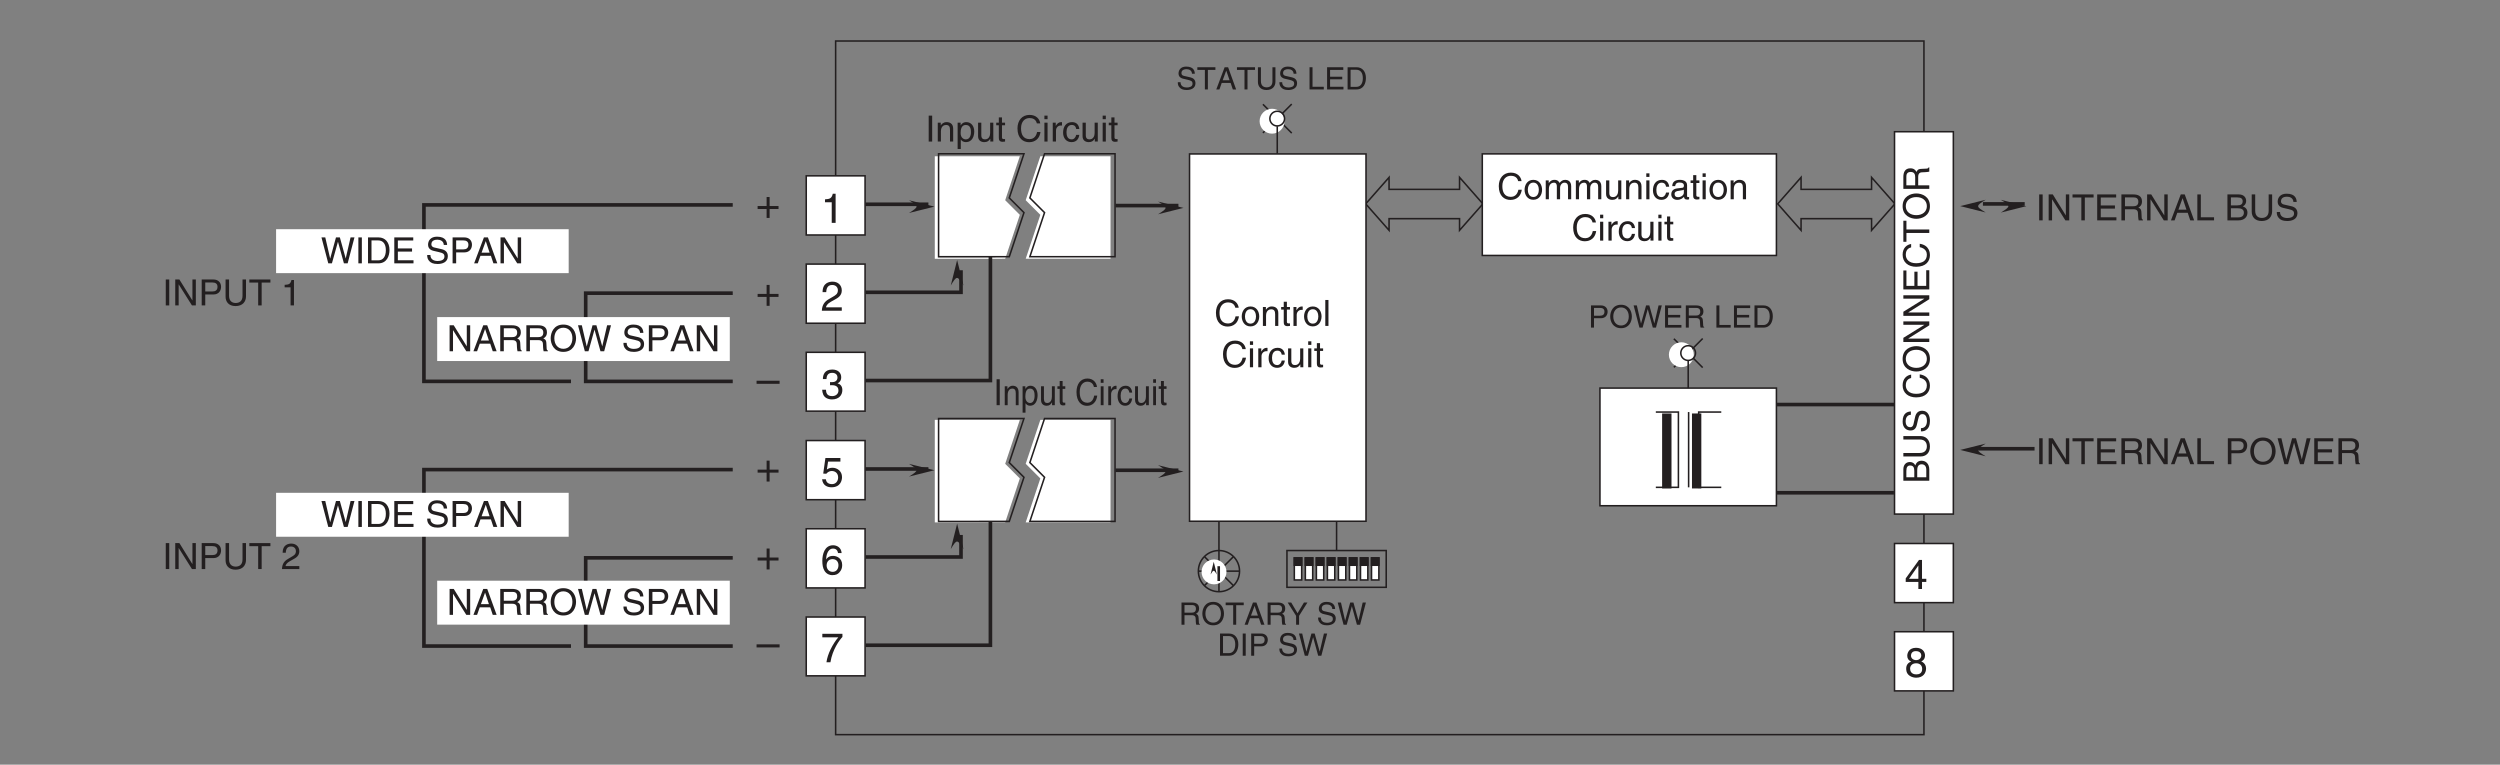 <?xml version="1.0" encoding="UTF-8"?>
<svg xmlns="http://www.w3.org/2000/svg" xmlns:xlink="http://www.w3.org/1999/xlink" width="481.89pt" height="147.4pt" viewBox="0 0 481.89 147.4" version="1.2">
<rect x="0" y="0" width="481.89" height="147.4" fill="#808080" stroke="none"/>
<defs>
<g>
<symbol overflow="visible" id="glyph0-0">
<path style="stroke:none;" d="M 0 0 L 3.484 0 L 3.484 -4.875 L 0 -4.875 Z M 1.734 -2.75 L 0.562 -4.531 L 2.922 -4.531 Z M 1.953 -2.438 L 3.141 -4.219 L 3.141 -0.656 Z M 0.562 -0.344 L 1.734 -2.125 L 2.922 -0.344 Z M 0.344 -4.219 L 1.531 -2.438 L 0.344 -0.656 Z M 0.344 -4.219 "/>
</symbol>
<symbol overflow="visible" id="glyph0-1">
<path style="stroke:none;" d="M 1.312 -5 L 0.641 -5 L 0.641 0 L 1.312 0 Z M 1.312 -5 "/>
</symbol>
<symbol overflow="visible" id="glyph0-2">
<path style="stroke:none;" d="M 3.844 -0.969 L 3.828 -0.969 L 1.328 -5 L 0.531 -5 L 0.531 0 L 1.188 0 L 1.188 -4.047 L 1.203 -4.047 L 3.75 0 L 4.5 0 L 4.5 -5 L 3.844 -5 Z M 3.844 -0.969 "/>
</symbol>
<symbol overflow="visible" id="glyph0-3">
<path style="stroke:none;" d="M 1.281 -4.422 L 2.641 -4.422 C 3.203 -4.422 3.641 -4.219 3.641 -3.594 C 3.641 -2.906 3.219 -2.688 2.625 -2.688 L 1.281 -2.688 Z M 1.281 -2.109 L 2.844 -2.109 C 3.938 -2.109 4.328 -2.906 4.328 -3.594 C 4.328 -4.406 3.781 -5 2.844 -5 L 0.594 -5 L 0.594 0 L 1.281 0 Z M 1.281 -2.109 "/>
</symbol>
<symbol overflow="visible" id="glyph0-4">
<path style="stroke:none;" d="M 3.812 -5 L 3.812 -1.844 C 3.812 -0.75 3.109 -0.469 2.5 -0.469 C 1.891 -0.469 1.219 -0.766 1.219 -1.859 L 1.219 -5 L 0.547 -5 L 0.547 -1.672 C 0.547 -0.734 1.125 0.125 2.469 0.125 C 3.844 0.125 4.484 -0.734 4.484 -1.75 L 4.484 -5 Z M 3.812 -5 "/>
</symbol>
<symbol overflow="visible" id="glyph0-5">
<path style="stroke:none;" d="M 0.094 -4.406 L 1.797 -4.406 L 1.797 0 L 2.469 0 L 2.469 -4.406 L 4.156 -4.406 L 4.156 -5 L 0.094 -5 Z M 0.094 -4.406 "/>
</symbol>
<symbol overflow="visible" id="glyph0-6">
<path style="stroke:none;" d=""/>
</symbol>
<symbol overflow="visible" id="glyph0-7">
<path style="stroke:none;" d="M 2.5 -4.906 L 2.016 -4.906 C 1.828 -4.094 1.5 -4.016 0.703 -3.969 L 0.703 -3.484 L 1.844 -3.484 L 1.844 0 L 2.5 0 Z M 2.5 -4.906 "/>
</symbol>
<symbol overflow="visible" id="glyph0-8">
<path style="stroke:none;" d="M 3.328 -1.453 L 3.812 0 L 4.562 0 L 2.75 -5 L 1.984 -5 L 0.094 0 L 0.797 0 L 1.312 -1.453 Z M 1.531 -2.062 L 2.328 -4.266 L 2.344 -4.266 L 3.078 -2.062 Z M 1.531 -2.062 "/>
</symbol>
<symbol overflow="visible" id="glyph0-9">
<path style="stroke:none;" d="M 1.297 -2.141 L 2.922 -2.141 C 3.734 -2.141 3.812 -1.672 3.812 -1.25 C 3.812 -1.062 3.844 -0.312 3.938 0 L 4.766 0 L 4.766 -0.109 C 4.562 -0.234 4.516 -0.328 4.516 -0.609 L 4.469 -1.516 C 4.453 -2.219 4.156 -2.344 3.875 -2.453 C 4.188 -2.641 4.578 -2.922 4.578 -3.656 C 4.578 -4.719 3.75 -5 2.922 -5 L 0.609 -5 L 0.609 0 L 1.297 0 Z M 1.297 -4.422 L 2.969 -4.422 C 3.312 -4.422 3.875 -4.359 3.875 -3.594 C 3.875 -2.844 3.359 -2.719 2.859 -2.719 L 1.297 -2.719 Z M 1.297 -4.422 "/>
</symbol>
<symbol overflow="visible" id="glyph0-10">
<path style="stroke:none;" d="M 4.453 -2.5 C 4.453 -1.328 3.797 -0.469 2.703 -0.469 C 1.625 -0.469 0.969 -1.328 0.969 -2.5 C 0.969 -3.672 1.625 -4.531 2.703 -4.531 C 3.797 -4.531 4.453 -3.672 4.453 -2.5 Z M 5.156 -2.5 C 5.156 -3.578 4.578 -5.141 2.703 -5.141 C 0.844 -5.141 0.266 -3.578 0.266 -2.5 C 0.266 -1.422 0.844 0.125 2.703 0.125 C 4.578 0.125 5.156 -1.422 5.156 -2.5 Z M 5.156 -2.5 "/>
</symbol>
<symbol overflow="visible" id="glyph0-11">
<path style="stroke:none;" d="M 3.281 -4.141 L 3.297 -4.141 L 4.438 0 L 5.156 0 L 6.469 -5 L 5.719 -5 L 4.781 -0.938 L 3.656 -5 L 2.906 -5 L 1.797 -0.938 L 1.781 -0.938 L 0.844 -5 L 0.109 -5 L 1.422 0 L 2.125 0 Z M 3.281 -4.141 "/>
</symbol>
<symbol overflow="visible" id="glyph0-12">
<path style="stroke:none;" d="M 4.188 -3.547 C 4.156 -4.094 3.984 -5.141 2.234 -5.141 C 1.016 -5.141 0.516 -4.375 0.516 -3.594 C 0.516 -2.719 1.25 -2.484 1.578 -2.406 L 2.594 -2.172 C 3.422 -1.984 3.672 -1.812 3.672 -1.297 C 3.672 -0.578 2.844 -0.453 2.359 -0.453 C 1.719 -0.453 0.969 -0.703 0.969 -1.609 L 0.344 -1.609 C 0.344 -1.156 0.422 -0.734 0.844 -0.344 C 1.078 -0.141 1.438 0.125 2.359 0.125 C 3.219 0.125 4.328 -0.188 4.328 -1.375 C 4.328 -2.172 3.828 -2.562 3.188 -2.719 L 1.75 -3.047 C 1.469 -3.109 1.156 -3.25 1.156 -3.672 C 1.156 -4.438 1.875 -4.562 2.312 -4.562 C 2.875 -4.562 3.516 -4.312 3.547 -3.547 Z M 4.188 -3.547 "/>
</symbol>
<symbol overflow="visible" id="glyph0-13">
<path style="stroke:none;" d="M 0.562 0 L 2.562 0 C 4.203 0 4.703 -1.453 4.703 -2.578 C 4.703 -4.016 3.891 -5 2.594 -5 L 0.562 -5 Z M 1.234 -4.422 L 2.5 -4.422 C 3.422 -4.422 4 -3.797 4 -2.531 C 4 -1.266 3.422 -0.578 2.547 -0.578 L 1.234 -0.578 Z M 1.234 -4.422 "/>
</symbol>
<symbol overflow="visible" id="glyph0-14">
<path style="stroke:none;" d="M 4.297 -0.594 L 1.281 -0.594 L 1.281 -2.266 L 4.016 -2.266 L 4.016 -2.875 L 1.281 -2.875 L 1.281 -4.406 L 4.25 -4.406 L 4.25 -5 L 0.594 -5 L 0.594 0 L 4.297 0 Z M 4.297 -0.594 "/>
</symbol>
<symbol overflow="visible" id="glyph0-15">
<path style="stroke:none;" d="M 1.203 -5 L 0.531 -5 L 0.531 0 L 3.75 0 L 3.75 -0.594 L 1.203 -0.594 Z M 1.203 -5 "/>
</symbol>
<symbol overflow="visible" id="glyph0-16">
<path style="stroke:none;" d="M 1.188 -4.422 L 2.422 -4.422 C 3.172 -4.422 3.453 -4.156 3.453 -3.688 C 3.453 -3.078 3.062 -2.891 2.406 -2.891 L 1.188 -2.891 Z M 0.516 0 L 2.672 0 C 3.781 0 4.375 -0.672 4.375 -1.484 C 4.375 -2.328 3.797 -2.562 3.469 -2.703 C 4.016 -2.953 4.125 -3.422 4.125 -3.75 C 4.125 -4.422 3.656 -5 2.719 -5 L 0.516 -5 Z M 1.188 -2.328 L 2.516 -2.328 C 3.078 -2.328 3.688 -2.188 3.688 -1.484 C 3.688 -0.938 3.344 -0.578 2.641 -0.578 L 1.188 -0.578 Z M 1.188 -2.328 "/>
</symbol>
<symbol overflow="visible" id="glyph0-17">
<path style="stroke:none;" d="M 4.703 -3.5 C 4.594 -4.328 3.938 -5.141 2.641 -5.141 C 1.188 -5.141 0.312 -4.062 0.312 -2.531 C 0.312 -0.609 1.422 0.125 2.562 0.125 C 2.938 0.125 4.469 0.047 4.75 -1.844 L 4.094 -1.844 C 3.859 -0.672 3.094 -0.469 2.656 -0.469 C 1.422 -0.469 1 -1.375 1 -2.547 C 1 -3.875 1.734 -4.531 2.641 -4.531 C 3.125 -4.531 3.859 -4.375 4.047 -3.5 Z M 4.703 -3.5 "/>
</symbol>
<symbol overflow="visible" id="glyph0-18">
<path style="stroke:none;" d="M 0.25 -1.828 C 0.25 -0.891 0.781 0.094 1.938 0.094 C 3.094 0.094 3.625 -0.891 3.625 -1.828 C 3.625 -2.766 3.094 -3.75 1.938 -3.75 C 0.781 -3.75 0.25 -2.766 0.25 -1.828 Z M 0.875 -1.828 C 0.875 -2.312 1.062 -3.219 1.938 -3.219 C 2.812 -3.219 3 -2.312 3 -1.828 C 3 -1.344 2.812 -0.438 1.938 -0.438 C 1.062 -0.438 0.875 -1.344 0.875 -1.828 Z M 0.875 -1.828 "/>
</symbol>
<symbol overflow="visible" id="glyph0-19">
<path style="stroke:none;" d="M 3.422 -2.484 C 3.422 -3.516 2.703 -3.75 2.141 -3.75 C 1.516 -3.75 1.172 -3.328 1.047 -3.125 L 1.031 -3.125 L 1.031 -3.641 L 0.453 -3.641 L 0.453 0 L 1.062 0 L 1.062 -1.984 C 1.062 -2.969 1.672 -3.203 2.031 -3.203 C 2.625 -3.203 2.812 -2.875 2.812 -2.25 L 2.812 0 L 3.422 0 Z M 3.422 -2.484 "/>
</symbol>
<symbol overflow="visible" id="glyph0-20">
<path style="stroke:none;" d="M 1.797 -3.141 L 1.797 -3.641 L 1.203 -3.641 L 1.203 -4.656 L 0.594 -4.656 L 0.594 -3.641 L 0.094 -3.641 L 0.094 -3.141 L 0.594 -3.141 L 0.594 -0.734 C 0.594 -0.297 0.719 0.047 1.328 0.047 C 1.391 0.047 1.562 0.016 1.797 0 L 1.797 -0.484 L 1.578 -0.484 C 1.453 -0.484 1.203 -0.484 1.203 -0.766 L 1.203 -3.141 Z M 1.797 -3.141 "/>
</symbol>
<symbol overflow="visible" id="glyph0-21">
<path style="stroke:none;" d="M 1.156 -2.125 C 1.156 -2.641 1.516 -3.094 2.078 -3.094 L 2.312 -3.094 L 2.312 -3.734 C 2.266 -3.75 2.234 -3.75 2.156 -3.75 C 1.688 -3.75 1.375 -3.469 1.125 -3.031 L 1.109 -3.031 L 1.109 -3.641 L 0.531 -3.641 L 0.531 0 L 1.156 0 Z M 1.156 -2.125 "/>
</symbol>
<symbol overflow="visible" id="glyph0-22">
<path style="stroke:none;" d="M 1.078 -5 L 0.469 -5 L 0.469 0 L 1.078 0 Z M 1.078 -5 "/>
</symbol>
<symbol overflow="visible" id="glyph0-23">
<path style="stroke:none;" d="M 1.078 -3.641 L 0.469 -3.641 L 0.469 0 L 1.078 0 Z M 1.078 -4.312 L 1.078 -5 L 0.469 -5 L 0.469 -4.312 Z M 1.078 -4.312 "/>
</symbol>
<symbol overflow="visible" id="glyph0-24">
<path style="stroke:none;" d="M 3.328 -2.422 C 3.281 -3.047 2.906 -3.75 1.953 -3.75 C 0.75 -3.75 0.203 -2.844 0.203 -1.719 C 0.203 -0.672 0.812 0.109 1.844 0.109 C 2.906 0.109 3.266 -0.703 3.328 -1.297 L 2.734 -1.297 C 2.625 -0.734 2.266 -0.422 1.859 -0.422 C 1.016 -0.422 0.859 -1.203 0.859 -1.828 C 0.859 -2.469 1.109 -3.203 1.875 -3.203 C 2.391 -3.203 2.656 -2.906 2.734 -2.422 Z M 3.328 -2.422 "/>
</symbol>
<symbol overflow="visible" id="glyph0-25">
<path style="stroke:none;" d="M 3.406 0 L 3.406 -3.641 L 2.797 -3.641 L 2.797 -1.641 C 2.797 -1.109 2.562 -0.422 1.797 -0.422 C 1.391 -0.422 1.094 -0.625 1.094 -1.219 L 1.094 -3.641 L 0.469 -3.641 L 0.469 -1.031 C 0.469 -0.156 1.125 0.109 1.656 0.109 C 2.25 0.109 2.562 -0.125 2.812 -0.547 L 2.828 -0.531 L 2.828 0 Z M 3.406 0 "/>
</symbol>
<symbol overflow="visible" id="glyph0-26">
<path style="stroke:none;" d="M 0.453 0 L 1.062 0 L 1.062 -1.984 C 1.062 -2.969 1.672 -3.203 2.031 -3.203 C 2.484 -3.203 2.594 -2.828 2.594 -2.516 L 2.594 0 L 3.219 0 L 3.219 -2.219 C 3.219 -2.703 3.547 -3.203 4.062 -3.203 C 4.594 -3.203 4.75 -2.859 4.75 -2.359 L 4.75 0 L 5.359 0 L 5.359 -2.516 C 5.359 -3.547 4.625 -3.75 4.234 -3.75 C 3.672 -3.75 3.422 -3.5 3.109 -3.156 C 3.016 -3.359 2.797 -3.75 2.141 -3.75 C 1.484 -3.75 1.172 -3.328 1.047 -3.125 L 1.031 -3.125 L 1.031 -3.641 L 0.453 -3.641 Z M 0.453 0 "/>
</symbol>
<symbol overflow="visible" id="glyph0-27">
<path style="stroke:none;" d="M 1 -2.531 C 1.031 -2.812 1.141 -3.234 1.828 -3.234 C 2.406 -3.234 2.688 -3.031 2.688 -2.641 C 2.688 -2.281 2.516 -2.234 2.375 -2.219 L 1.359 -2.094 C 0.344 -1.969 0.25 -1.25 0.25 -0.953 C 0.25 -0.328 0.719 0.109 1.391 0.109 C 2.109 0.109 2.469 -0.234 2.703 -0.484 C 2.734 -0.203 2.812 0.062 3.359 0.062 C 3.5 0.062 3.594 0.031 3.688 0 L 3.688 -0.453 C 3.625 -0.438 3.547 -0.422 3.484 -0.422 C 3.359 -0.422 3.297 -0.484 3.297 -0.641 L 3.297 -2.734 C 3.297 -3.672 2.234 -3.75 1.938 -3.75 C 1.031 -3.75 0.453 -3.406 0.438 -2.531 Z M 2.672 -1.266 C 2.672 -0.781 2.125 -0.406 1.547 -0.406 C 1.094 -0.406 0.891 -0.641 0.891 -1.031 C 0.891 -1.5 1.359 -1.594 1.672 -1.625 C 2.422 -1.734 2.578 -1.781 2.672 -1.859 Z M 2.672 -1.266 "/>
</symbol>
<symbol overflow="visible" id="glyph0-28">
<path style="stroke:none;" d="M 0.984 -1.656 C 0.984 -2.25 1.094 -3.203 1.969 -3.203 C 2.922 -3.203 2.969 -2.297 2.969 -1.828 C 2.969 -1.031 2.656 -0.422 1.984 -0.422 C 1.594 -0.422 0.984 -0.688 0.984 -1.656 Z M 0.406 1.438 L 1.016 1.438 L 1.016 -0.391 L 1.031 -0.391 C 1.188 -0.125 1.516 0.109 2 0.109 C 3.234 0.109 3.609 -1.062 3.609 -1.938 C 3.609 -2.953 3.047 -3.75 2.078 -3.75 C 1.422 -3.75 1.141 -3.344 1 -3.125 L 0.984 -3.125 L 0.984 -3.641 L 0.406 -3.641 Z M 0.406 1.438 "/>
</symbol>
<symbol overflow="visible" id="glyph0-29">
<path style="stroke:none;" d="M 0.922 -3.141 C 0.938 -3.484 0.984 -4.344 1.906 -4.344 C 2.625 -4.344 2.875 -3.859 2.875 -3.469 C 2.875 -2.828 2.5 -2.625 1.984 -2.328 L 1.328 -1.938 C 0.672 -1.562 0.219 -1.016 0.188 0 L 3.531 0 L 3.531 -0.578 L 0.875 -0.578 C 0.906 -0.766 1.047 -1.156 1.719 -1.516 L 2.219 -1.797 C 2.953 -2.188 3.531 -2.562 3.531 -3.438 C 3.531 -4.344 2.844 -4.906 2 -4.906 C 1.469 -4.906 0.312 -4.734 0.312 -3.141 Z M 0.922 -3.141 "/>
</symbol>
<symbol overflow="visible" id="glyph1-0">
<path style="stroke:none;" d="M 0 0 L 3.984 0 L 3.984 -5.578 L 0 -5.578 Z M 1.984 -3.141 L 0.641 -5.172 L 3.344 -5.172 Z M 2.234 -2.781 L 3.578 -4.828 L 3.578 -0.75 Z M 0.641 -0.391 L 1.984 -2.438 L 3.344 -0.391 Z M 0.391 -4.828 L 1.75 -2.781 L 0.391 -0.75 Z M 0.391 -4.828 "/>
</symbol>
<symbol overflow="visible" id="glyph1-1">
<path style="stroke:none;" d="M 1.781 -2.578 C 1.891 -2.578 2 -2.594 2.109 -2.594 C 2.578 -2.594 3.406 -2.5 3.406 -1.562 C 3.406 -0.922 2.906 -0.484 2.188 -0.484 C 1.141 -0.484 1.016 -1.188 1 -1.719 L 0.266 -1.719 C 0.312 -1.062 0.484 -0.422 1.109 -0.094 C 1.375 0.047 1.734 0.156 2.141 0.156 C 3.562 0.156 4.156 -0.734 4.156 -1.656 C 4.156 -2.406 3.766 -2.781 3.234 -2.953 L 3.234 -2.969 C 3.531 -3.062 3.938 -3.406 3.938 -4.125 C 3.938 -4.984 3.297 -5.609 2.219 -5.609 C 0.734 -5.609 0.406 -4.594 0.406 -3.766 L 1.094 -3.766 C 1.125 -4.156 1.188 -4.969 2.188 -4.969 C 3.016 -4.969 3.219 -4.422 3.219 -4.094 C 3.219 -3.391 2.688 -3.172 2.156 -3.172 C 2.031 -3.172 1.906 -3.172 1.781 -3.188 Z M 1.781 -2.578 "/>
</symbol>
<symbol overflow="visible" id="glyph1-2">
<path style="stroke:none;" d="M 2.859 -5.609 L 2.312 -5.609 C 2.094 -4.688 1.719 -4.594 0.812 -4.531 L 0.812 -3.969 L 2.109 -3.969 L 2.109 0 L 2.859 0 Z M 2.859 -5.609 "/>
</symbol>
<symbol overflow="visible" id="glyph1-3">
<path style="stroke:none;" d="M 2.047 -2.297 L 0.312 -2.297 L 0.312 -1.719 L 2.047 -1.719 L 2.047 0 L 2.625 0 L 2.625 -1.719 L 4.344 -1.719 L 4.344 -2.297 L 2.625 -2.297 L 2.625 -4.031 L 2.047 -4.031 Z M 2.047 -2.297 "/>
</symbol>
<symbol overflow="visible" id="glyph1-4">
<path style="stroke:none;" d="M 4.438 -2.5 L 0 -2.5 L 0 -1.906 L 4.438 -1.906 Z M 4.438 -2.5 "/>
</symbol>
<symbol overflow="visible" id="glyph1-5">
<path style="stroke:none;" d="M 1.047 -3.594 C 1.078 -3.984 1.125 -4.969 2.188 -4.969 C 3 -4.969 3.297 -4.406 3.297 -3.953 C 3.297 -3.234 2.859 -3 2.266 -2.656 L 1.516 -2.219 C 0.766 -1.781 0.25 -1.156 0.203 0 L 4.047 0 L 4.047 -0.656 L 1 -0.656 C 1.031 -0.875 1.188 -1.312 1.953 -1.734 L 2.547 -2.062 C 3.375 -2.5 4.047 -2.922 4.047 -3.922 C 4.047 -4.969 3.266 -5.609 2.281 -5.609 C 1.688 -5.609 0.344 -5.422 0.344 -3.594 Z M 1.047 -3.594 "/>
</symbol>
<symbol overflow="visible" id="glyph1-6">
<path style="stroke:none;" d="M 4.172 -1.359 L 4.172 -1.969 L 3.344 -1.969 L 3.344 -5.609 L 2.766 -5.609 L 0.203 -2.047 L 0.203 -1.359 L 2.641 -1.359 L 2.641 0 L 3.344 0 L 3.344 -1.359 Z M 2.625 -4.516 L 2.641 -4.516 L 2.641 -1.969 L 0.844 -1.969 Z M 2.625 -4.516 "/>
</symbol>
<symbol overflow="visible" id="glyph1-7">
<path style="stroke:none;" d="M 3.922 -4.156 C 3.922 -4.812 3.438 -5.609 2.188 -5.609 C 0.859 -5.609 0.5 -4.641 0.5 -4.062 C 0.5 -3.531 0.766 -3.156 1.25 -2.969 C 0.656 -2.734 0.297 -2.297 0.297 -1.609 C 0.297 -1.344 0.297 -0.734 0.875 -0.281 C 1.328 0.078 1.906 0.156 2.219 0.156 C 3.547 0.156 4.125 -0.719 4.125 -1.625 C 4.125 -2.047 3.953 -2.656 3.203 -2.984 C 3.453 -3.109 3.922 -3.359 3.922 -4.156 Z M 2.203 -2.625 C 2.844 -2.625 3.375 -2.297 3.375 -1.531 C 3.375 -0.656 2.75 -0.484 2.25 -0.484 C 1.281 -0.484 1.047 -1.141 1.047 -1.594 C 1.047 -2.109 1.422 -2.625 2.203 -2.625 Z M 2.203 -3.234 C 1.688 -3.234 1.219 -3.562 1.219 -4.094 C 1.219 -4.453 1.406 -4.969 2.156 -4.969 C 2.969 -4.969 3.203 -4.484 3.203 -4.141 C 3.203 -3.625 2.812 -3.234 2.203 -3.234 Z M 2.203 -3.234 "/>
</symbol>
<symbol overflow="visible" id="glyph1-8">
<path style="stroke:none;" d="M 0.297 -4.797 L 3.375 -4.797 C 2.297 -3.547 1.281 -1.531 1.094 0 L 1.859 0 C 2.266 -2.5 3.609 -4.281 4.172 -4.875 L 4.172 -5.484 L 0.297 -5.484 Z M 0.297 -4.797 "/>
</symbol>
<symbol overflow="visible" id="glyph1-9">
<path style="stroke:none;" d="M 1.406 -4.797 L 3.781 -4.797 L 3.781 -5.484 L 0.891 -5.484 L 0.469 -2.484 L 1.062 -2.453 C 1.328 -2.781 1.703 -2.984 2.109 -2.984 C 2.797 -2.984 3.344 -2.547 3.344 -1.734 C 3.344 -1.031 2.891 -0.453 2.172 -0.453 C 1.531 -0.453 1.047 -0.734 0.984 -1.391 L 0.25 -1.391 C 0.391 -0.141 1.328 0.156 2.062 0.156 C 3.812 0.156 4.094 -1.188 4.094 -1.812 C 4.094 -2.969 3.156 -3.609 2.25 -3.609 C 1.75 -3.609 1.406 -3.438 1.172 -3.266 Z M 1.406 -4.797 "/>
</symbol>
<symbol overflow="visible" id="glyph1-10">
<path style="stroke:none;" d="M 4.016 -4.109 C 3.938 -5.25 3.016 -5.609 2.375 -5.609 C 0.703 -5.609 0.297 -3.828 0.297 -2.609 C 0.297 -1.875 0.391 -1.188 0.734 -0.656 C 1.125 -0.047 1.75 0.156 2.172 0.156 C 2.969 0.156 3.297 -0.062 3.594 -0.391 C 3.969 -0.812 4.125 -1.219 4.125 -1.797 C 4.125 -3.125 3.062 -3.562 2.375 -3.562 C 1.609 -3.562 1.219 -3.188 1.047 -2.891 L 1.031 -2.906 C 1.031 -3.484 1.266 -4.969 2.359 -4.969 C 2.969 -4.969 3.234 -4.609 3.328 -4.109 Z M 1.125 -1.719 C 1.125 -2.375 1.5 -2.938 2.266 -2.938 C 3.141 -2.938 3.406 -2.25 3.406 -1.766 C 3.406 -1 2.969 -0.484 2.297 -0.484 C 1.484 -0.484 1.125 -1.125 1.125 -1.719 Z M 1.125 -1.719 "/>
</symbol>
<symbol overflow="visible" id="glyph2-0">
<path style="stroke:none;" d="M 0 0 L 0 -3.484 L -4.875 -3.484 L -4.875 0 Z M -2.75 -1.734 L -4.531 -0.562 L -4.531 -2.922 Z M -2.438 -1.953 L -4.219 -3.141 L -0.656 -3.141 Z M -0.344 -0.562 L -2.125 -1.734 L -0.344 -2.922 Z M -4.219 -0.344 L -2.438 -1.531 L -0.656 -0.344 Z M -4.219 -0.344 "/>
</symbol>
<symbol overflow="visible" id="glyph2-1">
<path style="stroke:none;" d="M -4.422 -1.188 L -4.422 -2.422 C -4.422 -3.172 -4.156 -3.453 -3.688 -3.453 C -3.078 -3.453 -2.891 -3.062 -2.891 -2.406 L -2.891 -1.188 Z M 0 -0.516 L 0 -2.672 C 0 -3.781 -0.672 -4.375 -1.484 -4.375 C -2.328 -4.375 -2.562 -3.797 -2.703 -3.469 C -2.953 -4.016 -3.422 -4.125 -3.75 -4.125 C -4.422 -4.125 -5 -3.656 -5 -2.719 L -5 -0.516 Z M -2.328 -1.188 L -2.328 -2.516 C -2.328 -3.078 -2.188 -3.688 -1.484 -3.688 C -0.938 -3.688 -0.578 -3.344 -0.578 -2.641 L -0.578 -1.188 Z M -2.328 -1.188 "/>
</symbol>
<symbol overflow="visible" id="glyph2-2">
<path style="stroke:none;" d="M -5 -3.812 L -1.844 -3.812 C -0.75 -3.812 -0.469 -3.109 -0.469 -2.5 C -0.469 -1.891 -0.766 -1.219 -1.859 -1.219 L -5 -1.219 L -5 -0.547 L -1.672 -0.547 C -0.734 -0.547 0.125 -1.125 0.125 -2.469 C 0.125 -3.844 -0.734 -4.484 -1.75 -4.484 L -5 -4.484 Z M -5 -3.812 "/>
</symbol>
<symbol overflow="visible" id="glyph2-3">
<path style="stroke:none;" d="M -3.547 -4.188 C -4.094 -4.156 -5.141 -3.984 -5.141 -2.234 C -5.141 -1.016 -4.375 -0.516 -3.594 -0.516 C -2.719 -0.516 -2.484 -1.25 -2.406 -1.578 L -2.172 -2.594 C -1.984 -3.422 -1.812 -3.672 -1.297 -3.672 C -0.578 -3.672 -0.453 -2.844 -0.453 -2.359 C -0.453 -1.719 -0.703 -0.969 -1.609 -0.969 L -1.609 -0.344 C -1.156 -0.344 -0.734 -0.422 -0.344 -0.844 C -0.141 -1.078 0.125 -1.438 0.125 -2.359 C 0.125 -3.219 -0.188 -4.328 -1.375 -4.328 C -2.172 -4.328 -2.562 -3.828 -2.719 -3.188 L -3.047 -1.75 C -3.109 -1.469 -3.25 -1.156 -3.672 -1.156 C -4.438 -1.156 -4.562 -1.875 -4.562 -2.312 C -4.562 -2.875 -4.312 -3.516 -3.547 -3.547 Z M -3.547 -4.188 "/>
</symbol>
<symbol overflow="visible" id="glyph2-4">
<path style="stroke:none;" d=""/>
</symbol>
<symbol overflow="visible" id="glyph2-5">
<path style="stroke:none;" d="M -3.5 -4.703 C -4.328 -4.594 -5.141 -3.938 -5.141 -2.641 C -5.141 -1.188 -4.062 -0.312 -2.531 -0.312 C -0.609 -0.312 0.125 -1.422 0.125 -2.562 C 0.125 -2.938 0.047 -4.469 -1.844 -4.75 L -1.844 -4.094 C -0.672 -3.859 -0.469 -3.094 -0.469 -2.656 C -0.469 -1.422 -1.375 -1 -2.547 -1 C -3.875 -1 -4.531 -1.734 -4.531 -2.641 C -4.531 -3.125 -4.375 -3.859 -3.5 -4.047 Z M -3.5 -4.703 "/>
</symbol>
<symbol overflow="visible" id="glyph2-6">
<path style="stroke:none;" d="M -2.5 -4.453 C -1.328 -4.453 -0.469 -3.797 -0.469 -2.703 C -0.469 -1.625 -1.328 -0.969 -2.5 -0.969 C -3.672 -0.969 -4.531 -1.625 -4.531 -2.703 C -4.531 -3.797 -3.672 -4.453 -2.5 -4.453 Z M -2.5 -5.156 C -3.578 -5.156 -5.141 -4.578 -5.141 -2.703 C -5.141 -0.844 -3.578 -0.266 -2.5 -0.266 C -1.422 -0.266 0.125 -0.844 0.125 -2.703 C 0.125 -4.578 -1.422 -5.156 -2.5 -5.156 Z M -2.5 -5.156 "/>
</symbol>
<symbol overflow="visible" id="glyph2-7">
<path style="stroke:none;" d="M -0.969 -3.844 L -0.969 -3.828 L -5 -1.328 L -5 -0.531 L 0 -0.531 L 0 -1.188 L -4.047 -1.188 L -4.047 -1.203 L 0 -3.75 L 0 -4.5 L -5 -4.5 L -5 -3.844 Z M -0.969 -3.844 "/>
</symbol>
<symbol overflow="visible" id="glyph2-8">
<path style="stroke:none;" d="M -0.594 -4.297 L -0.594 -1.281 L -2.266 -1.281 L -2.266 -4.016 L -2.875 -4.016 L -2.875 -1.281 L -4.406 -1.281 L -4.406 -4.25 L -5 -4.25 L -5 -0.594 L 0 -0.594 L 0 -4.297 Z M -0.594 -4.297 "/>
</symbol>
<symbol overflow="visible" id="glyph2-9">
<path style="stroke:none;" d="M -4.406 -0.094 L -4.406 -1.797 L 0 -1.797 L 0 -2.469 L -4.406 -2.469 L -4.406 -4.156 L -5 -4.156 L -5 -0.094 Z M -4.406 -0.094 "/>
</symbol>
<symbol overflow="visible" id="glyph2-10">
<path style="stroke:none;" d="M -2.141 -1.297 L -2.141 -2.922 C -2.141 -3.734 -1.672 -3.812 -1.25 -3.812 C -1.062 -3.812 -0.312 -3.844 0 -3.938 L 0 -4.766 L -0.109 -4.766 C -0.234 -4.562 -0.328 -4.516 -0.609 -4.516 L -1.516 -4.469 C -2.219 -4.453 -2.344 -4.156 -2.453 -3.875 C -2.641 -4.188 -2.922 -4.578 -3.656 -4.578 C -4.719 -4.578 -5 -3.75 -5 -2.922 L -5 -0.609 L 0 -0.609 L 0 -1.297 Z M -4.422 -1.297 L -4.422 -2.969 C -4.422 -3.312 -4.359 -3.875 -3.594 -3.875 C -2.844 -3.875 -2.719 -3.359 -2.719 -2.859 L -2.719 -1.297 Z M -4.422 -1.297 "/>
</symbol>
<symbol overflow="visible" id="glyph3-0">
<path style="stroke:none;" d="M 0 0 L 2.984 0 L 2.984 -4.172 L 0 -4.172 Z M 1.5 -2.359 L 0.484 -3.875 L 2.5 -3.875 Z M 1.672 -2.094 L 2.688 -3.609 L 2.688 -0.562 Z M 0.484 -0.297 L 1.5 -1.828 L 2.5 -0.297 Z M 0.297 -3.609 L 1.312 -2.094 L 0.297 -0.562 Z M 0.297 -3.609 "/>
</symbol>
<symbol overflow="visible" id="glyph3-1">
<path style="stroke:none;" d="M 3.578 -3.031 C 3.562 -3.5 3.406 -4.406 1.906 -4.406 C 0.875 -4.406 0.438 -3.75 0.438 -3.078 C 0.438 -2.328 1.062 -2.125 1.344 -2.062 L 2.219 -1.859 C 2.938 -1.688 3.141 -1.547 3.141 -1.109 C 3.141 -0.484 2.438 -0.375 2.016 -0.375 C 1.469 -0.375 0.828 -0.609 0.828 -1.391 L 0.297 -1.391 C 0.297 -0.984 0.359 -0.625 0.734 -0.297 C 0.922 -0.125 1.234 0.109 2.016 0.109 C 2.75 0.109 3.703 -0.172 3.703 -1.188 C 3.703 -1.859 3.281 -2.203 2.734 -2.328 L 1.5 -2.609 C 1.25 -2.672 1 -2.781 1 -3.156 C 1 -3.797 1.609 -3.906 1.969 -3.906 C 2.453 -3.906 3.016 -3.688 3.031 -3.031 Z M 3.578 -3.031 "/>
</symbol>
<symbol overflow="visible" id="glyph3-2">
<path style="stroke:none;" d="M 0.078 -3.766 L 1.531 -3.766 L 1.531 0 L 2.109 0 L 2.109 -3.766 L 3.562 -3.766 L 3.562 -4.281 L 0.078 -4.281 Z M 0.078 -3.766 "/>
</symbol>
<symbol overflow="visible" id="glyph3-3">
<path style="stroke:none;" d="M 2.844 -1.25 L 3.266 0 L 3.906 0 L 2.359 -4.281 L 1.688 -4.281 L 0.078 0 L 0.688 0 L 1.125 -1.25 Z M 1.312 -1.766 L 2 -3.641 L 2.641 -1.766 Z M 1.312 -1.766 "/>
</symbol>
<symbol overflow="visible" id="glyph3-4">
<path style="stroke:none;" d="M 3.266 -4.281 L 3.266 -1.578 C 3.266 -0.641 2.672 -0.406 2.141 -0.406 C 1.625 -0.406 1.047 -0.656 1.047 -1.594 L 1.047 -4.281 L 0.469 -4.281 L 0.469 -1.422 C 0.469 -0.625 0.969 0.109 2.125 0.109 C 3.297 0.109 3.844 -0.625 3.844 -1.5 L 3.844 -4.281 Z M 3.266 -4.281 "/>
</symbol>
<symbol overflow="visible" id="glyph3-5">
<path style="stroke:none;" d=""/>
</symbol>
<symbol overflow="visible" id="glyph3-6">
<path style="stroke:none;" d="M 1.031 -4.281 L 0.453 -4.281 L 0.453 0 L 3.203 0 L 3.203 -0.516 L 1.031 -0.516 Z M 1.031 -4.281 "/>
</symbol>
<symbol overflow="visible" id="glyph3-7">
<path style="stroke:none;" d="M 3.672 -0.516 L 1.094 -0.516 L 1.094 -1.953 L 3.438 -1.953 L 3.438 -2.453 L 1.094 -2.453 L 1.094 -3.766 L 3.641 -3.766 L 3.641 -4.281 L 0.516 -4.281 L 0.516 0 L 3.672 0 Z M 3.672 -0.516 "/>
</symbol>
<symbol overflow="visible" id="glyph3-8">
<path style="stroke:none;" d="M 0.484 0 L 2.203 0 C 3.609 0 4.016 -1.234 4.016 -2.203 C 4.016 -3.438 3.344 -4.281 2.219 -4.281 L 0.484 -4.281 Z M 1.062 -3.797 L 2.141 -3.797 C 2.938 -3.797 3.422 -3.25 3.422 -2.172 C 3.422 -1.094 2.938 -0.5 2.188 -0.5 L 1.062 -0.5 Z M 1.062 -3.797 "/>
</symbol>
<symbol overflow="visible" id="glyph3-9">
<path style="stroke:none;" d="M 1.109 -1.844 L 2.5 -1.844 C 3.203 -1.844 3.266 -1.422 3.266 -1.078 C 3.266 -0.906 3.281 -0.266 3.375 0 L 4.078 0 L 4.078 -0.094 C 3.906 -0.203 3.875 -0.281 3.875 -0.531 L 3.828 -1.297 C 3.812 -1.891 3.562 -2 3.312 -2.109 C 3.594 -2.266 3.922 -2.5 3.922 -3.141 C 3.922 -4.047 3.219 -4.281 2.5 -4.281 L 0.531 -4.281 L 0.531 0 L 1.109 0 Z M 1.109 -3.797 L 2.547 -3.797 C 2.828 -3.797 3.312 -3.734 3.312 -3.078 C 3.312 -2.438 2.875 -2.328 2.453 -2.328 L 1.109 -2.328 Z M 1.109 -3.797 "/>
</symbol>
<symbol overflow="visible" id="glyph3-10">
<path style="stroke:none;" d="M 3.812 -2.141 C 3.812 -1.141 3.25 -0.406 2.328 -0.406 C 1.391 -0.406 0.828 -1.141 0.828 -2.141 C 0.828 -3.156 1.391 -3.891 2.328 -3.891 C 3.25 -3.891 3.812 -3.156 3.812 -2.141 Z M 4.406 -2.141 C 4.406 -3.062 3.922 -4.406 2.328 -4.406 C 0.719 -4.406 0.234 -3.062 0.234 -2.141 C 0.234 -1.219 0.719 0.109 2.328 0.109 C 3.922 0.109 4.406 -1.219 4.406 -2.141 Z M 4.406 -2.141 "/>
</symbol>
<symbol overflow="visible" id="glyph3-11">
<path style="stroke:none;" d="M 2.281 -1.719 L 3.891 -4.281 L 3.219 -4.281 L 1.984 -2.219 L 0.766 -4.281 L 0.078 -4.281 L 1.703 -1.719 L 1.703 0 L 2.281 0 Z M 2.281 -1.719 "/>
</symbol>
<symbol overflow="visible" id="glyph3-12">
<path style="stroke:none;" d="M 2.812 -3.547 L 2.828 -3.547 L 3.797 0 L 4.406 0 L 5.531 -4.281 L 4.906 -4.281 L 4.094 -0.797 L 3.125 -4.281 L 2.5 -4.281 L 1.531 -0.797 L 1.516 -0.797 L 0.719 -4.281 L 0.094 -4.281 L 1.219 0 L 1.828 0 Z M 2.812 -3.547 "/>
</symbol>
<symbol overflow="visible" id="glyph3-13">
<path style="stroke:none;" d="M 1.125 -4.281 L 0.547 -4.281 L 0.547 0 L 1.125 0 Z M 1.125 -4.281 "/>
</symbol>
<symbol overflow="visible" id="glyph3-14">
<path style="stroke:none;" d="M 1.094 -3.797 L 2.266 -3.797 C 2.75 -3.797 3.109 -3.609 3.109 -3.078 C 3.109 -2.5 2.766 -2.297 2.25 -2.297 L 1.094 -2.297 Z M 1.094 -1.812 L 2.438 -1.812 C 3.375 -1.812 3.719 -2.484 3.719 -3.078 C 3.719 -3.766 3.234 -4.281 2.438 -4.281 L 0.516 -4.281 L 0.516 0 L 1.094 0 Z M 1.094 -1.812 "/>
</symbol>
<symbol overflow="visible" id="glyph4-0">
<path style="stroke:none;" d="M 0 0 L 3.141 0 L 3.141 -4.875 L 0 -4.875 Z M 1.562 -2.75 L 0.5 -4.531 L 2.641 -4.531 Z M 1.766 -2.438 L 2.828 -4.219 L 2.828 -0.656 Z M 0.5 -0.344 L 1.562 -2.125 L 2.641 -0.344 Z M 0.312 -4.219 L 1.375 -2.438 L 0.312 -0.656 Z M 0.312 -4.219 "/>
</symbol>
<symbol overflow="visible" id="glyph4-1">
<path style="stroke:none;" d="M 1.188 -5 L 0.578 -5 L 0.578 0 L 1.188 0 Z M 1.188 -5 "/>
</symbol>
<symbol overflow="visible" id="glyph4-2">
<path style="stroke:none;" d="M 3.078 -2.484 C 3.078 -3.516 2.438 -3.75 1.938 -3.75 C 1.375 -3.75 1.062 -3.328 0.938 -3.125 L 0.922 -3.125 L 0.922 -3.641 L 0.406 -3.641 L 0.406 0 L 0.969 0 L 0.969 -1.984 C 0.969 -2.969 1.516 -3.203 1.828 -3.203 C 2.375 -3.203 2.531 -2.875 2.531 -2.25 L 2.531 0 L 3.078 0 Z M 3.078 -2.484 "/>
</symbol>
<symbol overflow="visible" id="glyph4-3">
<path style="stroke:none;" d="M 0.891 -1.656 C 0.891 -2.25 0.984 -3.203 1.781 -3.203 C 2.625 -3.203 2.672 -2.297 2.672 -1.828 C 2.672 -1.031 2.391 -0.422 1.797 -0.422 C 1.438 -0.422 0.891 -0.688 0.891 -1.656 Z M 0.359 1.438 L 0.922 1.438 L 0.922 -0.391 C 1.078 -0.125 1.359 0.109 1.797 0.109 C 2.922 0.109 3.25 -1.062 3.25 -1.938 C 3.25 -2.953 2.75 -3.75 1.875 -3.75 C 1.281 -3.75 1.031 -3.344 0.891 -3.125 L 0.891 -3.641 L 0.359 -3.641 Z M 0.359 1.438 "/>
</symbol>
<symbol overflow="visible" id="glyph4-4">
<path style="stroke:none;" d="M 3.078 0 L 3.078 -3.641 L 2.516 -3.641 L 2.516 -1.641 C 2.516 -1.109 2.312 -0.422 1.609 -0.422 C 1.25 -0.422 0.984 -0.625 0.984 -1.219 L 0.984 -3.641 L 0.422 -3.641 L 0.422 -1.031 C 0.422 -0.156 1.016 0.109 1.5 0.109 C 2.016 0.109 2.312 -0.125 2.531 -0.547 L 2.547 -0.531 L 2.547 0 Z M 3.078 0 "/>
</symbol>
<symbol overflow="visible" id="glyph4-5">
<path style="stroke:none;" d="M 1.609 -3.141 L 1.609 -3.641 L 1.094 -3.641 L 1.094 -4.656 L 0.531 -4.656 L 0.531 -3.641 L 0.094 -3.641 L 0.094 -3.141 L 0.531 -3.141 L 0.531 -0.734 C 0.531 -0.297 0.656 0.047 1.203 0.047 C 1.25 0.047 1.406 0.016 1.609 0 L 1.609 -0.484 L 1.422 -0.484 C 1.312 -0.484 1.094 -0.484 1.094 -0.766 L 1.094 -3.141 Z M 1.609 -3.141 "/>
</symbol>
<symbol overflow="visible" id="glyph4-6">
<path style="stroke:none;" d=""/>
</symbol>
<symbol overflow="visible" id="glyph4-7">
<path style="stroke:none;" d="M 4.234 -3.5 C 4.141 -4.328 3.547 -5.141 2.375 -5.141 C 1.062 -5.141 0.281 -4.062 0.281 -2.531 C 0.281 -0.609 1.281 0.125 2.312 0.125 C 2.641 0.125 4.031 0.047 4.281 -1.844 L 3.688 -1.844 C 3.484 -0.672 2.797 -0.469 2.406 -0.469 C 1.281 -0.469 0.906 -1.375 0.906 -2.547 C 0.906 -3.875 1.562 -4.531 2.375 -4.531 C 2.812 -4.531 3.469 -4.375 3.641 -3.5 Z M 4.234 -3.5 "/>
</symbol>
<symbol overflow="visible" id="glyph4-8">
<path style="stroke:none;" d="M 0.969 -3.641 L 0.422 -3.641 L 0.422 0 L 0.969 0 Z M 0.969 -4.312 L 0.969 -5 L 0.422 -5 L 0.422 -4.312 Z M 0.969 -4.312 "/>
</symbol>
<symbol overflow="visible" id="glyph4-9">
<path style="stroke:none;" d="M 1.031 -2.125 C 1.031 -2.641 1.359 -3.094 1.875 -3.094 L 2.078 -3.094 L 2.078 -3.734 C 2.047 -3.75 2.016 -3.75 1.938 -3.75 C 1.531 -3.75 1.234 -3.469 1.016 -3.031 L 1 -3.031 L 1 -3.641 L 0.484 -3.641 L 0.484 0 L 1.031 0 Z M 1.031 -2.125 "/>
</symbol>
<symbol overflow="visible" id="glyph4-10">
<path style="stroke:none;" d="M 3 -2.422 C 2.953 -3.047 2.625 -3.75 1.766 -3.75 C 0.672 -3.75 0.188 -2.844 0.188 -1.719 C 0.188 -0.672 0.734 0.109 1.656 0.109 C 2.625 0.109 2.938 -0.703 3 -1.297 L 2.469 -1.297 C 2.375 -0.734 2.047 -0.422 1.672 -0.422 C 0.922 -0.422 0.781 -1.203 0.781 -1.828 C 0.781 -2.469 1 -3.203 1.688 -3.203 C 2.141 -3.203 2.391 -2.906 2.469 -2.422 Z M 3 -2.422 "/>
</symbol>
</g>
</defs>
<g id="surface1">
<path style="fill:none;stroke-width:3;stroke-linecap:butt;stroke-linejoin:miter;stroke:rgb(13.73%,12.16%,12.549%);stroke-opacity:1;stroke-miterlimit:4;" d="M 1601.53 51.946 L 3699.292 51.946 L 3699.292 1388.968 L 1601.53 1388.968 Z M 1601.53 51.946 " transform="matrix(0.1,0,0,-0.1,0.922,146.802)"/>
<path style="fill:none;stroke-width:3;stroke-linecap:butt;stroke-linejoin:miter;stroke:rgb(13.73%,12.16%,12.549%);stroke-opacity:1;stroke-miterlimit:4;" d="M 3598.336 1046.525 L 3598.336 1024.051 L 3643.323 1075.078 L 3598.336 1126.144 L 3598.336 1103.004 L 3462.434 1103.004 L 3462.434 1126.144 L 3417.447 1075.078 L 3462.434 1024.051 L 3462.434 1046.525 Z M 3598.336 1046.525 " transform="matrix(0.1,0,0,-0.1,0.922,146.802)"/>
<path style="fill:none;stroke-width:3;stroke-linecap:butt;stroke-linejoin:miter;stroke:rgb(13.73%,12.16%,12.549%);stroke-opacity:1;stroke-miterlimit:4;" d="M 2804.14 1046.525 L 2804.14 1024.051 L 2849.166 1075.078 L 2804.14 1126.144 L 2804.14 1103.004 L 2668.277 1103.004 L 2668.277 1126.144 L 2623.25 1075.078 L 2668.277 1024.051 L 2668.277 1046.525 Z M 2804.14 1046.525 " transform="matrix(0.1,0,0,-0.1,0.922,146.802)"/>
<path style="fill:none;stroke-width:7;stroke-linecap:butt;stroke-linejoin:miter;stroke:rgb(13.73%,12.16%,12.549%);stroke-opacity:1;stroke-miterlimit:4;" d="M 3893.517 1074.96 L 3812.956 1074.96 " transform="matrix(0.1,0,0,-0.1,0.922,146.802)"/>
<path style=" stroke:none;fill-rule:nonzero;fill:rgb(13.73%,12.16%,12.549%);fill-opacity:1;" d="M 385.672 38.516 L 390.586 39.742 L 385.672 40.973 C 387.641 39.742 387.586 39.688 385.672 38.516 "/>
<path style="fill:none;stroke-width:7;stroke-linecap:butt;stroke-linejoin:miter;stroke:rgb(13.73%,12.16%,12.549%);stroke-opacity:1;stroke-miterlimit:4;" d="M 3803.582 603.047 L 3912.501 603.047 " transform="matrix(0.1,0,0,-0.1,0.922,146.802)"/>
<path style=" stroke:none;fill-rule:nonzero;fill:rgb(13.73%,12.16%,12.549%);fill-opacity:1;" d="M 382.758 87.957 L 377.848 86.727 L 382.758 85.5 C 380.789 86.727 380.844 86.781 382.758 87.957 "/>
<path style=" stroke:none;fill-rule:nonzero;fill:rgb(13.73%,12.16%,12.549%);fill-opacity:1;" d="M 382.758 40.957 L 377.848 39.73 L 382.758 38.5 C 380.789 39.73 380.844 39.785 382.758 40.957 "/>
<g style="fill:rgb(13.73%,12.16%,12.549%);fill-opacity:1;">
  <use xlink:href="#glyph0-1" x="31.312" y="58.873"/>
  <use xlink:href="#glyph0-2" x="33.25" y="58.873"/>
  <use xlink:href="#glyph0-3" x="38.284" y="58.873"/>
  <use xlink:href="#glyph0-4" x="42.934" y="58.873"/>
  <use xlink:href="#glyph0-5" x="47.967" y="58.873"/>
  <use xlink:href="#glyph0-6" x="52.227" y="58.873"/>
  <use xlink:href="#glyph0-7" x="54.165" y="58.873"/>
</g>
<path style="fill-rule:nonzero;fill:rgb(100%,100%,100%);fill-opacity:1;stroke-width:3;stroke-linecap:butt;stroke-linejoin:miter;stroke:rgb(13.73%,12.16%,12.549%);stroke-opacity:1;stroke-miterlimit:4;" d="M 1544.855 675.529 L 1658.245 675.529 L 1658.245 788.918 L 1544.855 788.918 Z M 1544.855 675.529 " transform="matrix(0.1,0,0,-0.1,0.922,146.802)"/>
<g style="fill:rgb(13.73%,12.16%,12.549%);fill-opacity:1;">
  <use xlink:href="#glyph1-1" x="158.211" y="76.837"/>
</g>
<path style="fill-rule:nonzero;fill:rgb(100%,100%,100%);fill-opacity:1;stroke-width:3;stroke-linecap:butt;stroke-linejoin:miter;stroke:rgb(13.73%,12.16%,12.549%);stroke-opacity:1;stroke-miterlimit:4;" d="M 1544.855 1015.069 L 1658.245 1015.069 L 1658.245 1129.086 L 1544.855 1129.086 Z M 1544.855 1015.069 " transform="matrix(0.1,0,0,-0.1,0.922,146.802)"/>
<g style="fill:rgb(13.73%,12.16%,12.549%);fill-opacity:1;">
  <use xlink:href="#glyph1-2" x="158.211" y="42.957"/>
</g>
<g style="fill:rgb(13.73%,12.16%,12.549%);fill-opacity:1;">
  <use xlink:href="#glyph1-3" x="145.722" y="58.95"/>
</g>
<g style="fill:rgb(13.73%,12.16%,12.549%);fill-opacity:1;">
  <use xlink:href="#glyph1-4" x="145.833" y="75.889"/>
</g>
<path style="fill-rule:nonzero;fill:rgb(100%,100%,100%);fill-opacity:1;stroke-width:3;stroke-linecap:butt;stroke-linejoin:miter;stroke:rgb(13.73%,12.16%,12.549%);stroke-opacity:1;stroke-miterlimit:4;" d="M 1544.855 844.965 L 1658.245 844.965 L 1658.245 958.982 L 1544.855 958.982 Z M 1544.855 844.965 " transform="matrix(0.1,0,0,-0.1,0.922,146.802)"/>
<g style="fill:rgb(13.73%,12.16%,12.549%);fill-opacity:1;">
  <use xlink:href="#glyph1-5" x="158.211" y="59.898"/>
</g>
<path style="fill:none;stroke-width:7;stroke-linecap:butt;stroke-linejoin:miter;stroke:rgb(13.73%,12.16%,12.549%);stroke-opacity:1;stroke-miterlimit:4;" d="M 1403.187 732.87 L 1119.733 732.87 L 1119.733 902.935 L 1403.187 902.935 " transform="matrix(0.1,0,0,-0.1,0.922,146.802)"/>
<path style="fill:none;stroke-width:7;stroke-linecap:butt;stroke-linejoin:miter;stroke:rgb(13.73%,12.16%,12.549%);stroke-opacity:1;stroke-miterlimit:4;" d="M 1091.415 732.91 L 807.922 732.91 L 807.922 1073.039 L 1403.187 1073.039 " transform="matrix(0.1,0,0,-0.1,0.922,146.802)"/>
<path style=" stroke:none;fill-rule:nonzero;fill:rgb(100%,100%,100%);fill-opacity:1;" d="M 84.27 69.59 L 140.672 69.59 L 140.672 61.121 L 84.27 61.121 Z M 84.27 69.59 "/>
<g style="fill:rgb(13.73%,12.16%,12.549%);fill-opacity:1;">
  <use xlink:href="#glyph0-2" x="86.132" y="67.703"/>
  <use xlink:href="#glyph0-8" x="91.165" y="67.703"/>
  <use xlink:href="#glyph0-9" x="95.815" y="67.703"/>
  <use xlink:href="#glyph0-9" x="100.849" y="67.703"/>
  <use xlink:href="#glyph0-10" x="105.882" y="67.703"/>
  <use xlink:href="#glyph0-11" x="111.306" y="67.703"/>
  <use xlink:href="#glyph0-6" x="117.888" y="67.703"/>
  <use xlink:href="#glyph0-12" x="119.826" y="67.703"/>
  <use xlink:href="#glyph0-3" x="124.476" y="67.703"/>
  <use xlink:href="#glyph0-8" x="129.126" y="67.703"/>
  <use xlink:href="#glyph0-2" x="133.776" y="67.703"/>
</g>
<path style=" stroke:none;fill-rule:nonzero;fill:rgb(100%,100%,100%);fill-opacity:1;" d="M 53.219 52.648 L 109.617 52.648 L 109.617 44.18 L 53.219 44.18 Z M 53.219 52.648 "/>
<g style="fill:rgb(13.73%,12.16%,12.549%);fill-opacity:1;">
  <use xlink:href="#glyph0-11" x="61.855" y="50.762"/>
  <use xlink:href="#glyph0-1" x="68.437" y="50.762"/>
  <use xlink:href="#glyph0-13" x="70.375" y="50.762"/>
  <use xlink:href="#glyph0-14" x="75.408" y="50.762"/>
  <use xlink:href="#glyph0-6" x="80.058" y="50.762"/>
  <use xlink:href="#glyph0-12" x="81.996" y="50.762"/>
  <use xlink:href="#glyph0-3" x="86.646" y="50.762"/>
  <use xlink:href="#glyph0-8" x="91.296" y="50.762"/>
  <use xlink:href="#glyph0-2" x="95.947" y="50.762"/>
</g>
<g style="fill:rgb(13.73%,12.16%,12.549%);fill-opacity:1;">
  <use xlink:href="#glyph1-3" x="145.722" y="42.008"/>
</g>
<path style="fill:none;stroke-width:7;stroke-linecap:butt;stroke-linejoin:miter;stroke:rgb(13.73%,12.16%,12.549%);stroke-opacity:1;stroke-miterlimit:4;" d="M 2262.256 1071.744 L 2140.865 1071.744 " transform="matrix(0.1,0,0,-0.1,0.922,146.802)"/>
<path style=" stroke:none;fill-rule:nonzero;fill:rgb(13.73%,12.16%,12.549%);fill-opacity:1;" d="M 223.211 38.848 L 228.121 40.074 L 223.211 41.305 C 225.18 40.074 225.125 40.02 223.211 38.848 "/>
<g style="fill:rgb(13.73%,12.16%,12.549%);fill-opacity:1;">
  <use xlink:href="#glyph0-1" x="392.422" y="89.474"/>
  <use xlink:href="#glyph0-2" x="394.361" y="89.474"/>
  <use xlink:href="#glyph0-5" x="399.394" y="89.474"/>
  <use xlink:href="#glyph0-14" x="403.654" y="89.474"/>
  <use xlink:href="#glyph0-9" x="408.304" y="89.474"/>
  <use xlink:href="#glyph0-2" x="413.337" y="89.474"/>
  <use xlink:href="#glyph0-8" x="418.371" y="89.474"/>
  <use xlink:href="#glyph0-15" x="423.021" y="89.474"/>
  <use xlink:href="#glyph0-6" x="426.897" y="89.474"/>
  <use xlink:href="#glyph0-3" x="428.835" y="89.474"/>
  <use xlink:href="#glyph0-10" x="433.485" y="89.474"/>
  <use xlink:href="#glyph0-11" x="438.909" y="89.474"/>
  <use xlink:href="#glyph0-14" x="445.49" y="89.474"/>
  <use xlink:href="#glyph0-9" x="450.14" y="89.474"/>
  <use xlink:href="#glyph0-6" x="455.174" y="89.474"/>
</g>
<g style="fill:rgb(13.73%,12.16%,12.549%);fill-opacity:1;">
  <use xlink:href="#glyph0-1" x="392.422" y="42.477"/>
  <use xlink:href="#glyph0-2" x="394.361" y="42.477"/>
  <use xlink:href="#glyph0-5" x="399.394" y="42.477"/>
  <use xlink:href="#glyph0-14" x="403.654" y="42.477"/>
  <use xlink:href="#glyph0-9" x="408.304" y="42.477"/>
  <use xlink:href="#glyph0-2" x="413.337" y="42.477"/>
  <use xlink:href="#glyph0-8" x="418.371" y="42.477"/>
  <use xlink:href="#glyph0-15" x="423.021" y="42.477"/>
  <use xlink:href="#glyph0-6" x="426.897" y="42.477"/>
  <use xlink:href="#glyph0-16" x="428.835" y="42.477"/>
  <use xlink:href="#glyph0-4" x="433.485" y="42.477"/>
  <use xlink:href="#glyph0-12" x="438.519" y="42.477"/>
</g>
<path style="fill:none;stroke-width:7;stroke-linecap:butt;stroke-linejoin:miter;stroke:rgb(13.73%,12.16%,12.549%);stroke-opacity:1;stroke-miterlimit:4;" d="M 3416.113 688.236 L 3643.127 688.236 " transform="matrix(0.1,0,0,-0.1,0.922,146.802)"/>
<path style="fill:none;stroke-width:7;stroke-linecap:butt;stroke-linejoin:miter;stroke:rgb(13.73%,12.16%,12.549%);stroke-opacity:1;stroke-miterlimit:4;" d="M 3416.113 518.172 L 3641.441 518.172 " transform="matrix(0.1,0,0,-0.1,0.922,146.802)"/>
<path style="fill-rule:nonzero;fill:rgb(100%,100%,100%);fill-opacity:1;stroke-width:3;stroke-linecap:butt;stroke-linejoin:miter;stroke:rgb(13.73%,12.16%,12.549%);stroke-opacity:1;stroke-miterlimit:4;" d="M 3074.768 493.188 L 3414.937 493.188 L 3414.937 719.967 L 3074.768 719.967 Z M 3074.768 493.188 " transform="matrix(0.1,0,0,-0.1,0.922,146.802)"/>
<path style=" stroke:none;fill-rule:nonzero;fill:rgb(13.73%,12.16%,12.549%);fill-opacity:1;" d="M 326.137 94.152 L 327.941 94.152 L 327.941 79.699 L 326.137 79.699 Z M 326.137 94.152 "/>
<path style=" stroke:none;fill-rule:nonzero;fill:rgb(13.73%,12.16%,12.549%);fill-opacity:1;" d="M 320.383 94.152 L 322.191 94.152 L 322.191 79.699 L 320.383 79.699 Z M 320.383 94.152 "/>
<path style="fill:none;stroke-width:3;stroke-linecap:butt;stroke-linejoin:miter;stroke:rgb(13.73%,12.16%,12.549%);stroke-opacity:1;stroke-miterlimit:4;" d="M 3245.696 528.644 L 3245.696 673.764 " transform="matrix(0.1,0,0,-0.1,0.922,146.802)"/>
<path style="fill:none;stroke-width:3;stroke-linecap:butt;stroke-linejoin:miter;stroke:rgb(13.73%,12.16%,12.549%);stroke-opacity:1;stroke-miterlimit:4;" d="M 3182.471 528.644 L 3226.007 528.644 L 3226.007 673.764 L 3182.471 673.764 " transform="matrix(0.1,0,0,-0.1,0.922,146.802)"/>
<path style="fill:none;stroke-width:3;stroke-linecap:butt;stroke-linejoin:miter;stroke:rgb(13.73%,12.16%,12.549%);stroke-opacity:1;stroke-miterlimit:4;" d="M 3308.646 528.644 L 3265.071 528.644 L 3265.071 673.764 L 3308.646 673.764 " transform="matrix(0.1,0,0,-0.1,0.922,146.802)"/>
<path style="fill-rule:nonzero;fill:rgb(100%,100%,100%);fill-opacity:1;stroke-width:3;stroke-linecap:butt;stroke-linejoin:miter;stroke:rgb(13.73%,12.16%,12.549%);stroke-opacity:1;stroke-miterlimit:4;" d="M 2283.671 463.301 L 2623.839 463.301 L 2623.839 1171.288 L 2283.671 1171.288 Z M 2283.671 463.301 " transform="matrix(0.1,0,0,-0.1,0.922,146.802)"/>
<g style="fill:rgb(13.73%,12.16%,12.549%);fill-opacity:1;">
  <use xlink:href="#glyph0-17" x="234.068" y="62.823"/>
  <use xlink:href="#glyph0-18" x="239.102" y="62.823"/>
  <use xlink:href="#glyph0-19" x="242.978" y="62.823"/>
  <use xlink:href="#glyph0-20" x="246.854" y="62.823"/>
  <use xlink:href="#glyph0-21" x="248.792" y="62.823"/>
  <use xlink:href="#glyph0-18" x="251.114" y="62.823"/>
  <use xlink:href="#glyph0-22" x="254.99" y="62.823"/>
</g>
<g style="fill:rgb(13.73%,12.16%,12.549%);fill-opacity:1;">
  <use xlink:href="#glyph0-17" x="235.428" y="70.791"/>
  <use xlink:href="#glyph0-23" x="240.461" y="70.791"/>
  <use xlink:href="#glyph0-21" x="242.009" y="70.791"/>
  <use xlink:href="#glyph0-24" x="244.33" y="70.791"/>
  <use xlink:href="#glyph0-25" x="247.816" y="70.791"/>
  <use xlink:href="#glyph0-23" x="251.692" y="70.791"/>
  <use xlink:href="#glyph0-20" x="253.24" y="70.791"/>
</g>
<path style="fill-rule:nonzero;fill:rgb(100%,100%,100%);fill-opacity:1;stroke-width:3;stroke-linecap:butt;stroke-linejoin:miter;stroke:rgb(13.73%,12.16%,12.549%);stroke-opacity:1;stroke-miterlimit:4;" d="M 2847.99 975.612 L 3414.937 975.612 L 3414.937 1171.406 L 2847.99 1171.406 Z M 2847.99 975.612 " transform="matrix(0.1,0,0,-0.1,0.922,146.802)"/>
<g style="fill:rgb(13.73%,12.16%,12.549%);fill-opacity:1;">
  <use xlink:href="#glyph0-17" x="288.587" y="38.414"/>
  <use xlink:href="#glyph0-18" x="293.621" y="38.414"/>
  <use xlink:href="#glyph0-26" x="297.497" y="38.414"/>
  <use xlink:href="#glyph0-26" x="303.304" y="38.414"/>
  <use xlink:href="#glyph0-25" x="309.112" y="38.414"/>
  <use xlink:href="#glyph0-19" x="312.988" y="38.414"/>
  <use xlink:href="#glyph0-23" x="316.864" y="38.414"/>
  <use xlink:href="#glyph0-24" x="318.412" y="38.414"/>
  <use xlink:href="#glyph0-27" x="321.897" y="38.414"/>
  <use xlink:href="#glyph0-20" x="325.774" y="38.414"/>
  <use xlink:href="#glyph0-23" x="327.712" y="38.414"/>
  <use xlink:href="#glyph0-18" x="329.26" y="38.414"/>
  <use xlink:href="#glyph0-19" x="333.136" y="38.414"/>
</g>
<g style="fill:rgb(13.73%,12.16%,12.549%);fill-opacity:1;">
  <use xlink:href="#glyph0-17" x="302.924" y="46.381"/>
  <use xlink:href="#glyph0-23" x="307.957" y="46.381"/>
  <use xlink:href="#glyph0-21" x="309.505" y="46.381"/>
  <use xlink:href="#glyph0-24" x="311.826" y="46.381"/>
  <use xlink:href="#glyph0-25" x="315.312" y="46.381"/>
  <use xlink:href="#glyph0-23" x="319.188" y="46.381"/>
  <use xlink:href="#glyph0-20" x="320.736" y="46.381"/>
</g>
<path style=" stroke:none;fill-rule:nonzero;fill:rgb(100%,100%,100%);fill-opacity:1;" d="M 200.531 30.117 L 197.711 38.59 L 200.531 41.41 L 197.711 49.879 L 214.062 49.879 L 214.062 30.117 L 200.531 30.117 "/>
<path style="fill:none;stroke-width:3;stroke-linecap:butt;stroke-linejoin:miter;stroke:rgb(13.73%,12.16%,12.549%);stroke-opacity:1;stroke-miterlimit:4;" d="M 2004.217 1171.602 L 1975.9 1086.531 L 2004.217 1058.213 L 1975.9 973.181 L 2140.081 973.181 L 2140.081 1171.602 Z M 2004.217 1171.602 " transform="matrix(0.1,0,0,-0.1,0.922,146.802)"/>
<path style=" stroke:none;fill-rule:nonzero;fill:rgb(100%,100%,100%);fill-opacity:1;" d="M 193.758 49.879 L 196.578 41.41 L 193.758 38.59 L 196.578 30.117 L 180.188 30.117 L 180.188 49.883 L 193.758 49.879 "/>
<path style="fill:none;stroke-width:3;stroke-linecap:butt;stroke-linejoin:miter;stroke:rgb(13.73%,12.16%,12.549%);stroke-opacity:1;stroke-miterlimit:4;" d="M 1936.207 973.181 L 1964.525 1058.213 L 1936.207 1086.531 L 1964.525 1171.602 L 1799.952 1171.602 L 1799.952 973.141 Z M 1936.207 973.181 " transform="matrix(0.1,0,0,-0.1,0.922,146.802)"/>
<g style="fill:rgb(13.73%,12.16%,12.549%);fill-opacity:1;">
  <use xlink:href="#glyph0-1" x="178.369" y="27.288"/>
  <use xlink:href="#glyph0-19" x="180.307" y="27.288"/>
  <use xlink:href="#glyph0-28" x="184.183" y="27.288"/>
  <use xlink:href="#glyph0-25" x="188.059" y="27.288"/>
  <use xlink:href="#glyph0-20" x="191.935" y="27.288"/>
  <use xlink:href="#glyph0-6" x="193.874" y="27.288"/>
  <use xlink:href="#glyph0-17" x="195.812" y="27.288"/>
  <use xlink:href="#glyph0-23" x="200.845" y="27.288"/>
  <use xlink:href="#glyph0-21" x="202.393" y="27.288"/>
  <use xlink:href="#glyph0-24" x="204.714" y="27.288"/>
  <use xlink:href="#glyph0-25" x="208.2" y="27.288"/>
  <use xlink:href="#glyph0-23" x="212.077" y="27.288"/>
  <use xlink:href="#glyph0-20" x="213.624" y="27.288"/>
</g>
<path style="fill-rule:nonzero;fill:rgb(100%,100%,100%);fill-opacity:1;stroke-width:3;stroke-linecap:butt;stroke-linejoin:miter;stroke:rgb(13.73%,12.16%,12.549%);stroke-opacity:1;stroke-miterlimit:4;" d="M 3642.578 477.107 L 3755.968 477.107 L 3755.968 1214.118 L 3642.578 1214.118 Z M 3642.578 477.107 " transform="matrix(0.1,0,0,-0.1,0.922,146.802)"/>
<g style="fill:rgb(13.73%,12.16%,12.549%);fill-opacity:1;">
  <use xlink:href="#glyph2-1" x="371.883" y="93.182"/>
  <use xlink:href="#glyph2-2" x="371.883" y="88.532"/>
  <use xlink:href="#glyph2-3" x="371.883" y="83.499"/>
  <use xlink:href="#glyph2-4" x="371.883" y="78.849"/>
  <use xlink:href="#glyph2-5" x="371.883" y="76.911"/>
  <use xlink:href="#glyph2-6" x="371.883" y="71.877"/>
  <use xlink:href="#glyph2-7" x="371.883" y="66.453"/>
  <use xlink:href="#glyph2-7" x="371.883" y="61.42"/>
  <use xlink:href="#glyph2-8" x="371.883" y="56.386"/>
  <use xlink:href="#glyph2-5" x="371.883" y="51.736"/>
  <use xlink:href="#glyph2-9" x="371.883" y="46.703"/>
  <use xlink:href="#glyph2-6" x="371.883" y="42.443"/>
  <use xlink:href="#glyph2-10" x="371.883" y="37.019"/>
</g>
<path style="fill-rule:nonzero;fill:rgb(100%,100%,100%);fill-opacity:1;stroke-width:3;stroke-linecap:butt;stroke-linejoin:miter;stroke:rgb(13.73%,12.16%,12.549%);stroke-opacity:1;stroke-miterlimit:4;" d="M 3642.578 306.415 L 3755.968 306.415 L 3755.968 420.393 L 3642.578 420.393 Z M 3642.578 306.415 " transform="matrix(0.1,0,0,-0.1,0.922,146.802)"/>
<g style="fill:rgb(13.73%,12.16%,12.549%);fill-opacity:1;">
  <use xlink:href="#glyph1-6" x="367.135" y="113.536"/>
</g>
<path style="fill-rule:nonzero;fill:rgb(100%,100%,100%);fill-opacity:1;stroke-width:3;stroke-linecap:butt;stroke-linejoin:miter;stroke:rgb(13.73%,12.16%,12.549%);stroke-opacity:1;stroke-miterlimit:4;" d="M 3642.578 136.311 L 3755.968 136.311 L 3755.968 250.328 L 3642.578 250.328 Z M 3642.578 136.311 " transform="matrix(0.1,0,0,-0.1,0.922,146.802)"/>
<g style="fill:rgb(13.73%,12.16%,12.549%);fill-opacity:1;">
  <use xlink:href="#glyph1-7" x="367.135" y="130.476"/>
</g>
<path style="fill:none;stroke-width:3;stroke-linecap:butt;stroke-linejoin:miter;stroke:rgb(13.73%,12.16%,12.549%);stroke-opacity:1;stroke-miterlimit:4;" d="M 2567.124 463.301 L 2567.124 406.822 " transform="matrix(0.1,0,0,-0.1,0.922,146.802)"/>
<path style="fill-rule:nonzero;fill:rgb(100%,100%,100%);fill-opacity:1;stroke-width:3;stroke-linecap:butt;stroke-linejoin:miter;stroke:rgb(13.73%,12.16%,12.549%);stroke-opacity:1;stroke-miterlimit:4;" d="M 2485.661 350.108 L 2499.82 350.108 L 2499.82 392.624 L 2485.661 392.624 Z M 2485.661 350.108 " transform="matrix(0.1,0,0,-0.1,0.922,146.802)"/>
<path style="fill-rule:nonzero;fill:rgb(13.73%,12.16%,12.549%);fill-opacity:1;stroke-width:3;stroke-linecap:butt;stroke-linejoin:miter;stroke:rgb(13.73%,12.16%,12.549%);stroke-opacity:1;stroke-miterlimit:4;" d="M 2485.661 378.465 L 2499.82 378.465 L 2499.82 392.624 L 2485.661 392.624 Z M 2485.661 378.465 " transform="matrix(0.1,0,0,-0.1,0.922,146.802)"/>
<path style="fill-rule:nonzero;fill:rgb(100%,100%,100%);fill-opacity:1;stroke-width:3;stroke-linecap:butt;stroke-linejoin:miter;stroke:rgb(13.73%,12.16%,12.549%);stroke-opacity:1;stroke-miterlimit:4;" d="M 2506.919 350.108 L 2521.078 350.108 L 2521.078 392.624 L 2506.919 392.624 Z M 2506.919 350.108 " transform="matrix(0.1,0,0,-0.1,0.922,146.802)"/>
<path style="fill-rule:nonzero;fill:rgb(13.73%,12.16%,12.549%);fill-opacity:1;stroke-width:3;stroke-linecap:butt;stroke-linejoin:miter;stroke:rgb(13.73%,12.16%,12.549%);stroke-opacity:1;stroke-miterlimit:4;" d="M 2506.919 378.465 L 2521.078 378.465 L 2521.078 392.624 L 2506.919 392.624 Z M 2506.919 378.465 " transform="matrix(0.1,0,0,-0.1,0.922,146.802)"/>
<path style="fill-rule:nonzero;fill:rgb(100%,100%,100%);fill-opacity:1;stroke-width:3;stroke-linecap:butt;stroke-linejoin:miter;stroke:rgb(13.73%,12.16%,12.549%);stroke-opacity:1;stroke-miterlimit:4;" d="M 2528.178 350.108 L 2542.336 350.108 L 2542.336 392.624 L 2528.178 392.624 Z M 2528.178 350.108 " transform="matrix(0.1,0,0,-0.1,0.922,146.802)"/>
<path style="fill-rule:nonzero;fill:rgb(13.73%,12.16%,12.549%);fill-opacity:1;stroke-width:3;stroke-linecap:butt;stroke-linejoin:miter;stroke:rgb(13.73%,12.16%,12.549%);stroke-opacity:1;stroke-miterlimit:4;" d="M 2528.178 378.465 L 2542.336 378.465 L 2542.336 392.624 L 2528.178 392.624 Z M 2528.178 378.465 " transform="matrix(0.1,0,0,-0.1,0.922,146.802)"/>
<path style="fill-rule:nonzero;fill:rgb(100%,100%,100%);fill-opacity:1;stroke-width:3;stroke-linecap:butt;stroke-linejoin:miter;stroke:rgb(13.73%,12.16%,12.549%);stroke-opacity:1;stroke-miterlimit:4;" d="M 2549.436 350.108 L 2563.595 350.108 L 2563.595 392.624 L 2549.436 392.624 Z M 2549.436 350.108 " transform="matrix(0.1,0,0,-0.1,0.922,146.802)"/>
<path style="fill-rule:nonzero;fill:rgb(13.73%,12.16%,12.549%);fill-opacity:1;stroke-width:3;stroke-linecap:butt;stroke-linejoin:miter;stroke:rgb(13.73%,12.16%,12.549%);stroke-opacity:1;stroke-miterlimit:4;" d="M 2549.436 378.465 L 2563.595 378.465 L 2563.595 392.624 L 2549.436 392.624 Z M 2549.436 378.465 " transform="matrix(0.1,0,0,-0.1,0.922,146.802)"/>
<path style="fill-rule:nonzero;fill:rgb(100%,100%,100%);fill-opacity:1;stroke-width:3;stroke-linecap:butt;stroke-linejoin:miter;stroke:rgb(13.73%,12.16%,12.549%);stroke-opacity:1;stroke-miterlimit:4;" d="M 2570.694 350.108 L 2584.853 350.108 L 2584.853 392.624 L 2570.694 392.624 Z M 2570.694 350.108 " transform="matrix(0.1,0,0,-0.1,0.922,146.802)"/>
<path style="fill-rule:nonzero;fill:rgb(13.73%,12.16%,12.549%);fill-opacity:1;stroke-width:3;stroke-linecap:butt;stroke-linejoin:miter;stroke:rgb(13.73%,12.16%,12.549%);stroke-opacity:1;stroke-miterlimit:4;" d="M 2570.694 378.465 L 2584.853 378.465 L 2584.853 392.624 L 2570.694 392.624 Z M 2570.694 378.465 " transform="matrix(0.1,0,0,-0.1,0.922,146.802)"/>
<path style="fill-rule:nonzero;fill:rgb(100%,100%,100%);fill-opacity:1;stroke-width:3;stroke-linecap:butt;stroke-linejoin:miter;stroke:rgb(13.73%,12.16%,12.549%);stroke-opacity:1;stroke-miterlimit:4;" d="M 2591.952 350.108 L 2606.111 350.108 L 2606.111 392.624 L 2591.952 392.624 Z M 2591.952 350.108 " transform="matrix(0.1,0,0,-0.1,0.922,146.802)"/>
<path style="fill-rule:nonzero;fill:rgb(13.73%,12.16%,12.549%);fill-opacity:1;stroke-width:3;stroke-linecap:butt;stroke-linejoin:miter;stroke:rgb(13.73%,12.16%,12.549%);stroke-opacity:1;stroke-miterlimit:4;" d="M 2591.952 378.465 L 2606.111 378.465 L 2606.111 392.624 L 2591.952 392.624 Z M 2591.952 378.465 " transform="matrix(0.1,0,0,-0.1,0.922,146.802)"/>
<path style="fill-rule:nonzero;fill:rgb(100%,100%,100%);fill-opacity:1;stroke-width:3;stroke-linecap:butt;stroke-linejoin:miter;stroke:rgb(13.73%,12.16%,12.549%);stroke-opacity:1;stroke-miterlimit:4;" d="M 2613.21 350.108 L 2627.369 350.108 L 2627.369 392.624 L 2613.21 392.624 Z M 2613.21 350.108 " transform="matrix(0.1,0,0,-0.1,0.922,146.802)"/>
<path style="fill-rule:nonzero;fill:rgb(13.73%,12.16%,12.549%);fill-opacity:1;stroke-width:3;stroke-linecap:butt;stroke-linejoin:miter;stroke:rgb(13.73%,12.16%,12.549%);stroke-opacity:1;stroke-miterlimit:4;" d="M 2613.21 378.465 L 2627.369 378.465 L 2627.369 392.624 L 2613.21 392.624 Z M 2613.21 378.465 " transform="matrix(0.1,0,0,-0.1,0.922,146.802)"/>
<path style="fill-rule:nonzero;fill:rgb(100%,100%,100%);fill-opacity:1;stroke-width:3;stroke-linecap:butt;stroke-linejoin:miter;stroke:rgb(13.73%,12.16%,12.549%);stroke-opacity:1;stroke-miterlimit:4;" d="M 2634.468 350.108 L 2648.627 350.108 L 2648.627 392.624 L 2634.468 392.624 Z M 2634.468 350.108 " transform="matrix(0.1,0,0,-0.1,0.922,146.802)"/>
<path style="fill-rule:nonzero;fill:rgb(13.73%,12.16%,12.549%);fill-opacity:1;stroke-width:3;stroke-linecap:butt;stroke-linejoin:miter;stroke:rgb(13.73%,12.16%,12.549%);stroke-opacity:1;stroke-miterlimit:4;" d="M 2634.468 378.465 L 2648.627 378.465 L 2648.627 392.624 L 2634.468 392.624 Z M 2634.468 378.465 " transform="matrix(0.1,0,0,-0.1,0.922,146.802)"/>
<path style="fill:none;stroke-width:3;stroke-linecap:butt;stroke-linejoin:miter;stroke:rgb(13.73%,12.16%,12.549%);stroke-opacity:1;stroke-miterlimit:4;" d="M 2471.463 335.949 L 2662.786 335.949 L 2662.786 406.822 L 2471.463 406.822 Z M 2471.463 335.949 " transform="matrix(0.1,0,0,-0.1,0.922,146.802)"/>
<g style="fill:rgb(13.73%,12.16%,12.549%);fill-opacity:1;">
  <use xlink:href="#glyph3-1" x="226.73" y="17.241"/>
  <use xlink:href="#glyph3-2" x="230.716" y="17.241"/>
  <use xlink:href="#glyph3-3" x="234.367" y="17.241"/>
  <use xlink:href="#glyph3-2" x="238.353" y="17.241"/>
  <use xlink:href="#glyph3-4" x="242.004" y="17.241"/>
  <use xlink:href="#glyph3-1" x="246.318" y="17.241"/>
  <use xlink:href="#glyph3-5" x="250.304" y="17.241"/>
  <use xlink:href="#glyph3-6" x="251.965" y="17.241"/>
  <use xlink:href="#glyph3-7" x="255.288" y="17.241"/>
  <use xlink:href="#glyph3-8" x="259.273" y="17.241"/>
</g>
<path style="fill:none;stroke-width:3;stroke-linecap:butt;stroke-linejoin:miter;stroke:rgb(13.73%,12.16%,12.549%);stroke-opacity:1;stroke-miterlimit:4;" d="M 2480.68 1267.42 L 2425.143 1211.843 " transform="matrix(0.1,0,0,-0.1,0.922,146.802)"/>
<path style="fill:none;stroke-width:3;stroke-linecap:butt;stroke-linejoin:miter;stroke:rgb(13.73%,12.16%,12.549%);stroke-opacity:1;stroke-miterlimit:4;" d="M 2480.68 1211.412 L 2425.143 1266.989 " transform="matrix(0.1,0,0,-0.1,0.922,146.802)"/>
<path style=" stroke:none;fill-rule:nonzero;fill:rgb(100%,100%,100%);fill-opacity:1;" d="M 245.195 25.762 C 246.523 25.762 247.598 24.688 247.598 23.363 C 247.598 22.039 246.523 20.965 245.195 20.965 C 243.871 20.965 242.797 22.039 242.797 23.363 C 242.797 24.688 243.871 25.762 245.195 25.762 "/>
<path style=" stroke:none;fill-rule:nonzero;fill:rgb(100%,100%,100%);fill-opacity:1;" d="M 245.195 24.773 C 245.977 24.773 246.609 24.145 246.609 23.363 C 246.609 22.586 245.977 21.953 245.195 21.953 C 244.418 21.953 243.785 22.586 243.785 23.363 C 243.785 24.145 244.418 24.773 245.195 24.773 "/>
<path style="fill:none;stroke-width:3;stroke-linecap:butt;stroke-linejoin:miter;stroke:rgb(13.73%,12.16%,12.549%);stroke-opacity:1;stroke-miterlimit:4;" d="M 2452.676 1225.257 C 2460.52 1225.257 2466.874 1231.572 2466.874 1239.416 C 2466.874 1247.221 2460.52 1253.575 2452.676 1253.575 C 2444.871 1253.575 2438.517 1247.221 2438.517 1239.416 C 2438.517 1231.572 2444.871 1225.257 2452.676 1225.257 Z M 2452.676 1225.257 " transform="matrix(0.1,0,0,-0.1,0.922,146.802)"/>
<path style="fill:none;stroke-width:3;stroke-linecap:butt;stroke-linejoin:miter;stroke:rgb(13.73%,12.16%,12.549%);stroke-opacity:1;stroke-miterlimit:4;" d="M 2452.755 1224.708 L 2452.755 1171.916 " transform="matrix(0.1,0,0,-0.1,0.922,146.802)"/>
<path style="fill:none;stroke-width:7;stroke-linecap:butt;stroke-linejoin:miter;stroke:rgb(13.73%,12.16%,12.549%);stroke-opacity:1;stroke-miterlimit:4;" d="M 1780.341 1074.254 L 1658.911 1074.254 " transform="matrix(0.1,0,0,-0.1,0.922,146.802)"/>
<path style=" stroke:none;fill-rule:nonzero;fill:rgb(13.73%,12.16%,12.549%);fill-opacity:1;" d="M 175.211 38.598 L 180.125 39.828 L 175.211 41.055 C 177.18 39.828 177.125 39.773 175.211 38.598 "/>
<path style=" stroke:none;fill-rule:nonzero;fill:rgb(13.73%,12.16%,12.549%);fill-opacity:1;" d="M 183.262 55.031 L 184.492 50.117 L 185.719 55.031 C 184.492 53.062 184.438 53.113 183.262 55.031 "/>
<path style="fill:none;stroke-width:7;stroke-linecap:butt;stroke-linejoin:miter;stroke:rgb(13.73%,12.16%,12.549%);stroke-opacity:1;stroke-miterlimit:4;" d="M 1659.264 904.582 L 1843.174 904.582 L 1843.174 947.098 " transform="matrix(0.1,0,0,-0.1,0.922,146.802)"/>
<path style="fill:none;stroke-width:7;stroke-linecap:butt;stroke-linejoin:miter;stroke:rgb(13.73%,12.16%,12.549%);stroke-opacity:1;stroke-miterlimit:4;" d="M 1659.264 734.518 L 1899.849 734.518 L 1899.849 973.141 " transform="matrix(0.1,0,0,-0.1,0.922,146.802)"/>
<g style="fill:rgb(13.73%,12.16%,12.549%);fill-opacity:1;">
  <use xlink:href="#glyph0-1" x="31.312" y="109.686"/>
  <use xlink:href="#glyph0-2" x="33.25" y="109.686"/>
  <use xlink:href="#glyph0-3" x="38.284" y="109.686"/>
  <use xlink:href="#glyph0-4" x="42.934" y="109.686"/>
  <use xlink:href="#glyph0-5" x="47.967" y="109.686"/>
  <use xlink:href="#glyph0-6" x="52.227" y="109.686"/>
  <use xlink:href="#glyph0-29" x="54.165" y="109.686"/>
</g>
<path style="fill-rule:nonzero;fill:rgb(100%,100%,100%);fill-opacity:1;stroke-width:3;stroke-linecap:butt;stroke-linejoin:miter;stroke:rgb(13.73%,12.16%,12.549%);stroke-opacity:1;stroke-miterlimit:4;" d="M 1544.855 165.296 L 1658.245 165.296 L 1658.245 278.685 L 1544.855 278.685 Z M 1544.855 165.296 " transform="matrix(0.1,0,0,-0.1,0.922,146.802)"/>
<g style="fill:rgb(13.73%,12.16%,12.549%);fill-opacity:1;">
  <use xlink:href="#glyph1-8" x="158.211" y="127.65"/>
</g>
<path style="fill-rule:nonzero;fill:rgb(100%,100%,100%);fill-opacity:1;stroke-width:3;stroke-linecap:butt;stroke-linejoin:miter;stroke:rgb(13.73%,12.16%,12.549%);stroke-opacity:1;stroke-miterlimit:4;" d="M 1544.855 504.837 L 1658.245 504.837 L 1658.245 618.854 L 1544.855 618.854 Z M 1544.855 504.837 " transform="matrix(0.1,0,0,-0.1,0.922,146.802)"/>
<g style="fill:rgb(13.73%,12.16%,12.549%);fill-opacity:1;">
  <use xlink:href="#glyph1-9" x="158.211" y="93.771"/>
</g>
<g style="fill:rgb(13.73%,12.16%,12.549%);fill-opacity:1;">
  <use xlink:href="#glyph1-3" x="145.722" y="109.763"/>
</g>
<g style="fill:rgb(13.73%,12.16%,12.549%);fill-opacity:1;">
  <use xlink:href="#glyph1-4" x="145.833" y="126.702"/>
</g>
<path style="fill-rule:nonzero;fill:rgb(100%,100%,100%);fill-opacity:1;stroke-width:3;stroke-linecap:butt;stroke-linejoin:miter;stroke:rgb(13.73%,12.16%,12.549%);stroke-opacity:1;stroke-miterlimit:4;" d="M 1544.855 334.772 L 1658.245 334.772 L 1658.245 448.789 L 1544.855 448.789 Z M 1544.855 334.772 " transform="matrix(0.1,0,0,-0.1,0.922,146.802)"/>
<g style="fill:rgb(13.73%,12.16%,12.549%);fill-opacity:1;">
  <use xlink:href="#glyph1-10" x="158.211" y="110.711"/>
</g>
<path style="fill:none;stroke-width:7;stroke-linecap:butt;stroke-linejoin:miter;stroke:rgb(13.73%,12.16%,12.549%);stroke-opacity:1;stroke-miterlimit:4;" d="M 1403.187 222.677 L 1119.733 222.677 L 1119.733 392.742 L 1403.187 392.742 " transform="matrix(0.1,0,0,-0.1,0.922,146.802)"/>
<path style="fill:none;stroke-width:7;stroke-linecap:butt;stroke-linejoin:miter;stroke:rgb(13.73%,12.16%,12.549%);stroke-opacity:1;stroke-miterlimit:4;" d="M 1091.415 222.716 L 807.922 222.716 L 807.922 562.845 L 1403.187 562.845 " transform="matrix(0.1,0,0,-0.1,0.922,146.802)"/>
<path style=" stroke:none;fill-rule:nonzero;fill:rgb(100%,100%,100%);fill-opacity:1;" d="M 84.27 120.402 L 140.672 120.402 L 140.672 111.934 L 84.27 111.934 Z M 84.27 120.402 "/>
<g style="fill:rgb(13.73%,12.16%,12.549%);fill-opacity:1;">
  <use xlink:href="#glyph0-2" x="86.132" y="118.516"/>
  <use xlink:href="#glyph0-8" x="91.165" y="118.516"/>
  <use xlink:href="#glyph0-9" x="95.815" y="118.516"/>
  <use xlink:href="#glyph0-9" x="100.849" y="118.516"/>
  <use xlink:href="#glyph0-10" x="105.882" y="118.516"/>
  <use xlink:href="#glyph0-11" x="111.306" y="118.516"/>
  <use xlink:href="#glyph0-6" x="117.888" y="118.516"/>
  <use xlink:href="#glyph0-12" x="119.826" y="118.516"/>
  <use xlink:href="#glyph0-3" x="124.476" y="118.516"/>
  <use xlink:href="#glyph0-8" x="129.126" y="118.516"/>
  <use xlink:href="#glyph0-2" x="133.776" y="118.516"/>
</g>
<path style=" stroke:none;fill-rule:nonzero;fill:rgb(100%,100%,100%);fill-opacity:1;" d="M 53.219 103.461 L 109.617 103.461 L 109.617 94.992 L 53.219 94.992 Z M 53.219 103.461 "/>
<g style="fill:rgb(13.73%,12.16%,12.549%);fill-opacity:1;">
  <use xlink:href="#glyph0-11" x="61.855" y="101.576"/>
  <use xlink:href="#glyph0-1" x="68.437" y="101.576"/>
  <use xlink:href="#glyph0-13" x="70.375" y="101.576"/>
  <use xlink:href="#glyph0-14" x="75.408" y="101.576"/>
  <use xlink:href="#glyph0-6" x="80.058" y="101.576"/>
  <use xlink:href="#glyph0-12" x="81.996" y="101.576"/>
  <use xlink:href="#glyph0-3" x="86.646" y="101.576"/>
  <use xlink:href="#glyph0-8" x="91.296" y="101.576"/>
  <use xlink:href="#glyph0-2" x="95.947" y="101.576"/>
</g>
<g style="fill:rgb(13.73%,12.16%,12.549%);fill-opacity:1;">
  <use xlink:href="#glyph1-3" x="145.722" y="92.822"/>
</g>
<path style="fill:none;stroke-width:7;stroke-linecap:butt;stroke-linejoin:miter;stroke:rgb(13.73%,12.16%,12.549%);stroke-opacity:1;stroke-miterlimit:4;" d="M 2262.256 561.551 L 2140.865 561.551 " transform="matrix(0.1,0,0,-0.1,0.922,146.802)"/>
<path style=" stroke:none;fill-rule:nonzero;fill:rgb(13.73%,12.16%,12.549%);fill-opacity:1;" d="M 223.211 89.66 L 228.121 90.891 L 223.211 92.117 C 225.18 90.891 225.125 90.832 223.211 89.66 "/>
<path style=" stroke:none;fill-rule:nonzero;fill:rgb(100%,100%,100%);fill-opacity:1;" d="M 200.531 80.934 L 197.711 89.402 L 200.531 92.223 L 197.711 100.691 L 214.062 100.691 L 214.062 80.934 L 200.531 80.934 "/>
<path style="fill:none;stroke-width:3;stroke-linecap:butt;stroke-linejoin:miter;stroke:rgb(13.73%,12.16%,12.549%);stroke-opacity:1;stroke-miterlimit:4;" d="M 2004.217 661.37 L 1975.9 576.337 L 2004.217 548.019 L 1975.9 462.987 L 2140.081 462.987 L 2140.081 661.37 Z M 2004.217 661.37 " transform="matrix(0.1,0,0,-0.1,0.922,146.802)"/>
<path style=" stroke:none;fill-rule:nonzero;fill:rgb(100%,100%,100%);fill-opacity:1;" d="M 193.758 100.691 L 196.578 92.223 L 193.758 89.402 L 196.578 80.934 L 180.188 80.934 L 180.188 100.695 L 193.758 100.691 "/>
<path style="fill:none;stroke-width:3;stroke-linecap:butt;stroke-linejoin:miter;stroke:rgb(13.73%,12.16%,12.549%);stroke-opacity:1;stroke-miterlimit:4;" d="M 1936.207 462.987 L 1964.525 548.019 L 1936.207 576.337 L 1964.525 661.37 L 1799.952 661.37 L 1799.952 462.948 Z M 1936.207 462.987 " transform="matrix(0.1,0,0,-0.1,0.922,146.802)"/>
<g style="fill:rgb(13.73%,12.16%,12.549%);fill-opacity:1;">
  <use xlink:href="#glyph4-1" x="191.52" y="78.102"/>
  <use xlink:href="#glyph4-2" x="193.264" y="78.102"/>
  <use xlink:href="#glyph4-3" x="196.753" y="78.102"/>
  <use xlink:href="#glyph4-4" x="200.242" y="78.102"/>
  <use xlink:href="#glyph4-5" x="203.73" y="78.102"/>
  <use xlink:href="#glyph4-6" x="205.475" y="78.102"/>
  <use xlink:href="#glyph4-7" x="207.219" y="78.102"/>
  <use xlink:href="#glyph4-8" x="211.749" y="78.102"/>
  <use xlink:href="#glyph4-9" x="213.142" y="78.102"/>
  <use xlink:href="#glyph4-10" x="215.231" y="78.102"/>
  <use xlink:href="#glyph4-4" x="218.369" y="78.102"/>
  <use xlink:href="#glyph4-8" x="221.857" y="78.102"/>
  <use xlink:href="#glyph4-5" x="223.25" y="78.102"/>
</g>
<path style="fill:none;stroke-width:7;stroke-linecap:butt;stroke-linejoin:miter;stroke:rgb(13.73%,12.16%,12.549%);stroke-opacity:1;stroke-miterlimit:4;" d="M 1780.341 564.022 L 1658.911 564.022 " transform="matrix(0.1,0,0,-0.1,0.922,146.802)"/>
<path style=" stroke:none;fill-rule:nonzero;fill:rgb(13.73%,12.16%,12.549%);fill-opacity:1;" d="M 175.211 89.41 L 180.125 90.641 L 175.211 91.867 C 177.18 90.641 177.125 90.586 175.211 89.41 "/>
<path style=" stroke:none;fill-rule:nonzero;fill:rgb(13.73%,12.16%,12.549%);fill-opacity:1;" d="M 183.262 105.844 L 184.492 100.93 L 185.719 105.844 C 184.492 103.875 184.438 103.93 183.262 105.844 "/>
<path style="fill:none;stroke-width:7;stroke-linecap:butt;stroke-linejoin:miter;stroke:rgb(13.73%,12.16%,12.549%);stroke-opacity:1;stroke-miterlimit:4;" d="M 1659.264 394.389 L 1843.174 394.389 L 1843.174 436.866 " transform="matrix(0.1,0,0,-0.1,0.922,146.802)"/>
<path style="fill:none;stroke-width:7;stroke-linecap:butt;stroke-linejoin:miter;stroke:rgb(13.73%,12.16%,12.549%);stroke-opacity:1;stroke-miterlimit:4;" d="M 1659.264 224.285 L 1899.849 224.285 L 1899.849 462.948 " transform="matrix(0.1,0,0,-0.1,0.922,146.802)"/>
<g style="fill:rgb(13.73%,12.16%,12.549%);fill-opacity:1;">
  <use xlink:href="#glyph3-9" x="227.211" y="120.422"/>
  <use xlink:href="#glyph3-10" x="231.525" y="120.422"/>
  <use xlink:href="#glyph3-2" x="236.174" y="120.422"/>
  <use xlink:href="#glyph3-3" x="239.826" y="120.422"/>
  <use xlink:href="#glyph3-9" x="243.811" y="120.422"/>
  <use xlink:href="#glyph3-11" x="248.126" y="120.422"/>
  <use xlink:href="#glyph3-5" x="252.112" y="120.422"/>
  <use xlink:href="#glyph3-1" x="253.773" y="120.422"/>
  <use xlink:href="#glyph3-12" x="257.759" y="120.422"/>
</g>
<g style="fill:rgb(13.73%,12.16%,12.549%);fill-opacity:1;">
  <use xlink:href="#glyph3-8" x="234.68" y="126.398"/>
  <use xlink:href="#glyph3-13" x="238.995" y="126.398"/>
  <use xlink:href="#glyph3-14" x="240.656" y="126.398"/>
  <use xlink:href="#glyph3-5" x="244.642" y="126.398"/>
  <use xlink:href="#glyph3-1" x="246.303" y="126.398"/>
  <use xlink:href="#glyph3-12" x="250.289" y="126.398"/>
</g>
<path style="fill:none;stroke-width:3;stroke-linecap:butt;stroke-linejoin:miter;stroke:rgb(13.73%,12.16%,12.549%);stroke-opacity:1;stroke-miterlimit:4;" d="M 2340.385 463.301 L 2340.385 406.822 " transform="matrix(0.1,0,0,-0.1,0.922,146.802)"/>
<path style="fill:none;stroke-width:3;stroke-linecap:butt;stroke-linejoin:miter;stroke:rgb(13.73%,12.16%,12.549%);stroke-opacity:1;stroke-miterlimit:4;" d="M 2340.385 406.312 L 2340.385 327.751 " transform="matrix(0.1,0,0,-0.1,0.922,146.802)"/>
<path style="fill:none;stroke-width:3;stroke-linecap:butt;stroke-linejoin:miter;stroke:rgb(13.73%,12.16%,12.549%);stroke-opacity:1;stroke-miterlimit:4;" d="M 2340.385 327.477 C 2362.271 327.477 2380.077 345.205 2380.077 367.13 C 2380.077 389.055 2362.271 406.822 2340.385 406.822 C 2318.46 406.822 2300.693 389.055 2300.693 367.13 C 2300.693 345.205 2318.46 327.477 2340.385 327.477 Z M 2340.385 327.477 " transform="matrix(0.1,0,0,-0.1,0.922,146.802)"/>
<path style="fill:none;stroke-width:3;stroke-linecap:butt;stroke-linejoin:miter;stroke:rgb(13.73%,12.16%,12.549%);stroke-opacity:1;stroke-miterlimit:4;" d="M 2368.35 395.134 L 2312.812 339.596 " transform="matrix(0.1,0,0,-0.1,0.922,146.802)"/>
<path style="fill:none;stroke-width:3;stroke-linecap:butt;stroke-linejoin:miter;stroke:rgb(13.73%,12.16%,12.549%);stroke-opacity:1;stroke-miterlimit:4;" d="M 2379.959 367.13 L 2301.399 367.13 " transform="matrix(0.1,0,0,-0.1,0.922,146.802)"/>
<path style="fill:none;stroke-width:3;stroke-linecap:butt;stroke-linejoin:miter;stroke:rgb(13.73%,12.16%,12.549%);stroke-opacity:1;stroke-miterlimit:4;" d="M 2368.35 339.126 L 2312.812 394.703 " transform="matrix(0.1,0,0,-0.1,0.922,146.802)"/>
<path style=" stroke:none;fill-rule:nonzero;fill:rgb(100%,100%,100%);fill-opacity:1;" d="M 234.012 112.637 C 235.336 112.637 236.41 111.562 236.41 110.238 C 236.41 108.91 235.336 107.84 234.012 107.84 C 232.688 107.84 231.609 108.91 231.609 110.238 C 231.609 111.562 232.688 112.637 234.012 112.637 "/>
<path style="fill:none;stroke-width:5;stroke-linecap:butt;stroke-linejoin:miter;stroke:rgb(13.73%,12.16%,12.549%);stroke-opacity:1;stroke-miterlimit:4;" d="M 2339.954 376.621 L 2339.954 348.107 " transform="matrix(0.1,0,0,-0.1,0.922,146.802)"/>
<path style=" stroke:none;fill-rule:nonzero;fill:rgb(13.73%,12.16%,12.549%);fill-opacity:1;" d="M 233.34 110.742 L 233.953 108.285 L 234.566 110.742 C 233.953 109.758 233.926 109.785 233.34 110.742 "/>
<g style="fill:rgb(13.73%,12.16%,12.549%);fill-opacity:1;">
  <use xlink:href="#glyph3-14" x="306.158" y="63.151"/>
  <use xlink:href="#glyph3-10" x="310.143" y="63.151"/>
  <use xlink:href="#glyph3-12" x="314.792" y="63.151"/>
  <use xlink:href="#glyph3-7" x="320.433" y="63.151"/>
  <use xlink:href="#glyph3-9" x="324.419" y="63.151"/>
  <use xlink:href="#glyph3-5" x="328.734" y="63.151"/>
  <use xlink:href="#glyph3-6" x="330.395" y="63.151"/>
  <use xlink:href="#glyph3-7" x="333.717" y="63.151"/>
  <use xlink:href="#glyph3-8" x="337.703" y="63.151"/>
</g>
<path style="fill:none;stroke-width:3;stroke-linecap:butt;stroke-linejoin:miter;stroke:rgb(13.73%,12.16%,12.549%);stroke-opacity:1;stroke-miterlimit:4;" d="M 3272.798 815.471 L 3217.26 759.933 " transform="matrix(0.1,0,0,-0.1,0.922,146.802)"/>
<path style="fill:none;stroke-width:3;stroke-linecap:butt;stroke-linejoin:miter;stroke:rgb(13.73%,12.16%,12.549%);stroke-opacity:1;stroke-miterlimit:4;" d="M 3272.798 759.463 L 3217.26 815.039 " transform="matrix(0.1,0,0,-0.1,0.922,146.802)"/>
<path style=" stroke:none;fill-rule:nonzero;fill:rgb(100%,100%,100%);fill-opacity:1;" d="M 324.086 70.773 C 325.414 70.773 326.488 69.699 326.488 68.375 C 326.488 67.051 325.414 65.973 324.086 65.973 C 322.762 65.973 321.688 67.051 321.688 68.375 C 321.688 69.699 322.762 70.773 324.086 70.773 "/>
<path style=" stroke:none;fill-rule:nonzero;fill:rgb(100%,100%,100%);fill-opacity:1;" d="M 324.086 69.785 C 324.867 69.785 325.5 69.152 325.5 68.375 C 325.5 67.594 324.867 66.961 324.086 66.961 C 323.309 66.961 322.676 67.594 322.676 68.375 C 322.676 69.152 323.309 69.785 324.086 69.785 "/>
<path style="fill:none;stroke-width:3;stroke-linecap:butt;stroke-linejoin:miter;stroke:rgb(13.73%,12.16%,12.549%);stroke-opacity:1;stroke-miterlimit:4;" d="M 3244.794 773.308 C 3252.638 773.308 3258.992 779.662 3258.992 787.467 C 3258.992 795.311 3252.638 801.665 3244.794 801.665 C 3236.989 801.665 3230.635 795.311 3230.635 787.467 C 3230.635 779.662 3236.989 773.308 3244.794 773.308 Z M 3244.794 773.308 " transform="matrix(0.1,0,0,-0.1,0.922,146.802)"/>
<path style="fill:none;stroke-width:3;stroke-linecap:butt;stroke-linejoin:miter;stroke:rgb(13.73%,12.16%,12.549%);stroke-opacity:1;stroke-miterlimit:4;" d="M 3244.872 772.798 L 3244.872 719.967 " transform="matrix(0.1,0,0,-0.1,0.922,146.802)"/>
</g>
</svg>
